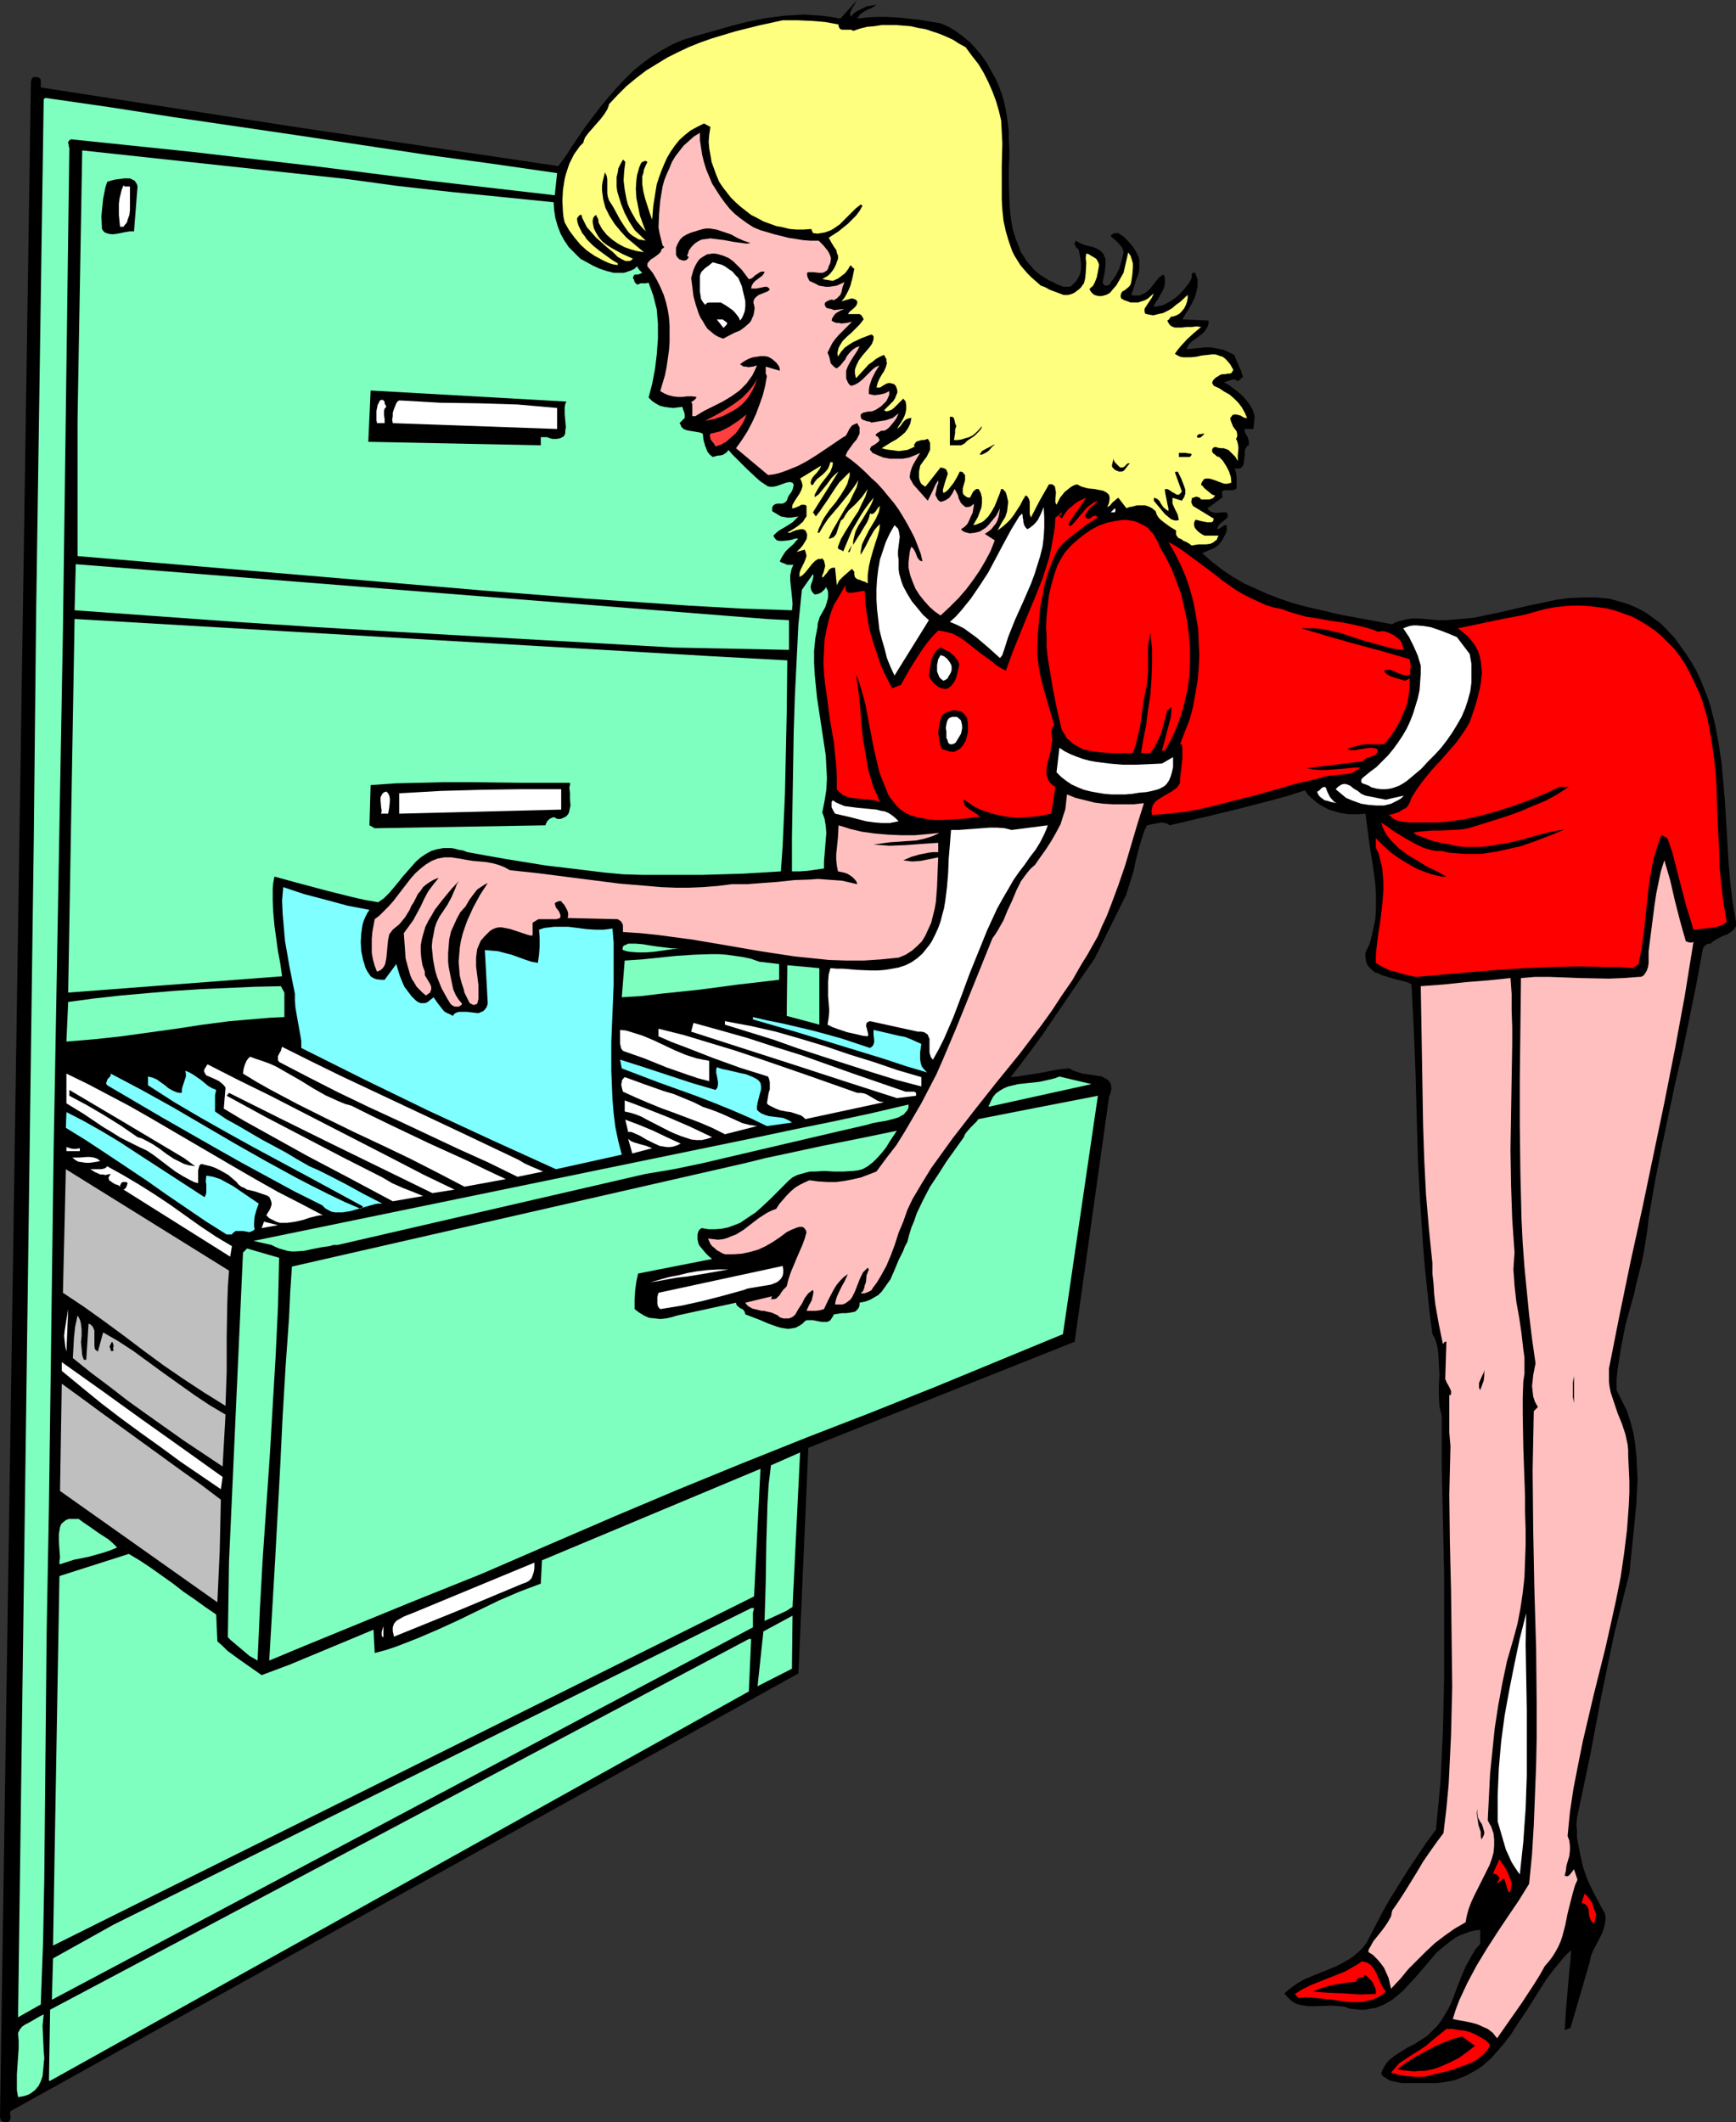 <?xml version="1.0" encoding="UTF-8" standalone="no"?>
<svg
   version="1.0"
   width="127.377mm"
   height="155.668mm"
   id="svg108"
   sodipodi:docname="Filing 1.wmf"
   xmlns:inkscape="http://www.inkscape.org/namespaces/inkscape"
   xmlns:sodipodi="http://sodipodi.sourceforge.net/DTD/sodipodi-0.dtd"
   xmlns="http://www.w3.org/2000/svg"
   xmlns:svg="http://www.w3.org/2000/svg">
  <rect width="100%" height="100%" fill="#333333" stroke="none"/>
  <sodipodi:namedview
     id="namedview108"
     pagecolor="#ffffff"
     bordercolor="#000000"
     borderopacity="0.25"
     inkscape:showpageshadow="2"
     inkscape:pageopacity="0.0"
     inkscape:pagecheckerboard="0"
     inkscape:deskcolor="#d1d1d1"
     inkscape:document-units="mm" />
  <defs
     id="defs1">
    <pattern
       id="WMFhbasepattern"
       patternUnits="userSpaceOnUse"
       width="6"
       height="6"
       x="0"
       y="0" />
  </defs>
  <path
     style="fill:#000000;fill-opacity:1;fill-rule:evenodd;stroke:none"
     d="m 235.945,4.686 0.646,-0.808 0.808,-0.646 0.97,-0.485 0.97,-0.485 0.97,-0.485 0.97,-0.162 0.97,-0.162 0.808,-0.162 -0.646,0.485 -0.808,0.485 -0.808,0.323 -0.646,0.323 -0.808,0.485 -0.646,0.485 -0.485,0.485 -0.485,0.808 2.586,-0.323 2.747,-0.162 h 2.909 l 3.071,0.162 2.909,0.323 3.071,0.323 5.818,0.97 2.262,0.97 2.101,1.293 1.939,1.454 1.939,1.616 1.616,1.778 1.616,1.939 1.454,2.101 1.131,2.101 1.293,2.262 0.97,2.262 0.808,2.262 0.646,2.424 0.485,2.424 0.323,2.424 0.323,2.424 v 2.424 l 0.162,2.585 v 2.585 l -0.162,2.909 v 2.747 l 0.162,5.817 0.162,2.909 0.323,2.747 0.485,2.747 0.808,2.585 0.97,2.424 0.485,1.293 0.808,1.131 0.646,1.131 0.808,0.97 0.97,1.131 0.97,0.97 0.97,0.808 1.293,0.808 1.293,0.808 1.454,0.646 0.485,0.323 0.808,0.323 1.293,0.485 h 0.808 0.646 l 0.646,-0.162 0.485,-0.485 0.97,-0.97 0.646,-1.131 0.485,-1.131 0.162,-1.293 v -1.293 l -0.162,-1.293 -0.485,-2.585 -0.646,-0.485 -0.323,-0.646 -0.162,-0.323 v -0.323 l 0.162,-0.323 0.162,-0.323 1.131,0.646 1.131,0.485 1.293,0.323 1.293,0.323 1.131,0.485 0.97,0.646 0.485,0.485 0.323,0.485 0.162,0.485 0.323,0.646 v 0.97 0.808 l -0.162,1.616 -0.323,1.616 -0.323,1.616 0.323,0.485 0.323,0.323 h 0.323 0.323 l 0.485,-0.162 0.162,-0.162 0.323,-0.323 v -0.323 l 0.808,-0.97 0.646,-0.97 0.485,-0.97 0.485,-0.97 0.646,-2.262 0.485,-2.101 -0.162,-0.808 -0.323,-0.646 -0.97,-1.131 -0.485,-0.485 -1.131,-0.97 -0.485,-0.485 0.162,-0.323 0.323,-0.162 0.485,-0.323 h 0.646 0.485 l 1.454,0.97 1.293,1.293 1.131,1.293 0.97,1.454 0.808,1.616 0.162,0.808 v 0.97 0.808 0.97 l -0.162,0.808 -0.323,0.97 -0.485,1.293 -0.808,2.585 -0.485,1.293 0.808,0.162 h 0.646 0.808 l 0.485,-0.162 0.646,-0.323 0.646,-0.323 1.131,-0.97 1.778,-2.262 0.97,-1.131 0.97,-0.646 0.323,0.485 0.162,0.646 v 1.131 l -0.162,1.131 -0.485,1.131 -1.293,2.262 -0.646,0.97 -0.646,1.131 h 0.808 l 0.808,-0.162 0.808,-0.162 0.808,-0.323 1.454,-0.808 1.454,-0.97 1.293,-1.131 1.293,-1.454 1.131,-1.454 0.808,-1.454 v -0.323 -0.485 -0.323 l 0.323,-0.323 h 0.646 l 0.323,0.97 0.323,0.808 v 0.97 0.97 l -0.323,1.616 -0.485,1.616 -0.808,1.616 -0.808,1.454 -0.97,1.454 -0.808,1.454 7.272,0.323 v 0.646 l -0.162,0.646 -0.162,0.485 -0.323,0.485 -0.646,0.97 -0.97,0.808 -1.131,0.808 -1.131,0.808 -0.97,0.97 -0.646,1.293 3.394,-0.323 1.616,-0.162 h 1.778 l 1.778,0.323 1.616,0.323 1.454,0.646 1.616,0.808 0.646,1.616 0.646,1.454 0.646,1.454 0.485,1.616 -0.323,0.162 -0.323,0.323 -0.808,0.646 -0.485,-0.323 -0.485,-0.162 h -0.485 l -0.485,0.162 -0.97,0.323 -0.97,0.323 1.293,0.646 1.293,0.97 1.293,0.97 1.293,1.131 1.131,1.293 0.97,1.293 0.808,1.454 0.485,1.616 -0.323,3.555 h -2.586 l 0.323,1.131 0.646,1.131 0.323,1.131 v 0.646 0.485 l -0.485,0.162 -0.162,0.323 -0.323,0.485 -0.162,0.485 v 1.131 l -0.162,1.293 -0.162,1.293 -0.162,0.485 -0.323,0.323 -0.323,0.323 -0.485,0.162 h -0.485 -0.808 l 0.323,0.485 0.162,0.646 0.162,1.293 v 2.909 l -0.162,0.323 -0.323,0.162 -0.646,0.162 h -0.808 -0.808 -0.646 l -0.323,0.162 h -0.162 l -0.162,0.323 v 0.323 0.485 l 0.162,0.646 -4.202,3.07 0.485,0.646 0.485,0.323 0.646,0.162 0.808,0.162 1.454,-0.162 h 0.808 0.646 l 0.162,0.485 0.162,0.323 -0.162,0.646 -0.485,0.485 -0.646,0.485 -1.131,0.97 -0.323,0.646 -0.162,0.162 v 0.485 l 0.808,-0.323 0.485,-0.323 0.646,-0.485 h 0.162 0.485 v 0.646 0.808 l -0.162,0.646 -0.323,0.646 -0.808,1.454 -0.97,1.293 -0.485,0.323 -0.646,0.485 -1.131,0.485 -1.131,0.485 -1.131,0.485 2.747,2.424 2.909,2.262 2.909,1.939 3.071,1.778 3.232,1.454 3.232,1.454 3.394,1.293 3.232,1.131 3.555,0.97 3.394,0.808 6.949,1.616 7.111,1.293 6.949,1.293 0.808,-0.485 0.97,-0.323 1.778,-0.485 1.939,-0.323 h 1.778 l 3.879,0.323 1.778,0.162 h 1.778 l 4.04,-0.323 3.717,-0.323 3.879,-0.808 3.879,-0.808 7.596,-1.778 3.879,-0.808 3.717,-0.808 3.717,-0.485 3.717,-0.162 h 3.717 l 1.778,0.162 1.778,0.162 1.778,0.485 1.778,0.485 1.939,0.646 1.616,0.646 1.939,0.97 1.616,0.97 1.778,1.293 1.778,1.293 2.101,2.101 1.939,2.101 1.616,2.262 1.616,2.262 1.454,2.262 1.293,2.262 1.131,2.424 0.97,2.424 0.97,2.424 0.808,2.424 0.646,2.585 0.646,2.585 0.97,5.171 0.808,5.332 0.485,5.333 0.485,5.494 0.646,10.988 0.323,5.656 0.485,5.656 0.646,5.494 0.97,5.656 v 0.646 0.485 l -0.323,0.485 -0.162,0.323 -0.97,0.808 -0.97,0.646 -1.293,0.485 -1.293,0.646 -1.131,0.646 -0.97,0.808 h -0.646 l -0.646,0.323 -0.485,0.485 -0.323,0.646 -1.778,9.695 -1.939,9.534 -1.939,9.372 -2.101,9.049 -3.879,18.421 -1.778,9.211 -1.616,9.372 -0.323,3.07 -0.485,3.07 -0.485,3.07 -0.646,3.07 -1.454,5.817 -0.646,2.909 -0.808,2.909 -1.616,5.817 -1.131,5.817 -0.485,3.07 -0.485,2.909 -0.323,3.07 v 3.07 l 1.454,2.909 1.454,2.909 0.97,3.07 0.808,3.07 0.485,3.07 0.323,3.232 0.162,3.232 0.162,3.232 -0.162,3.232 -0.162,3.393 -0.646,6.625 -0.646,6.464 -0.323,3.07 -0.323,3.232 -2.101,8.403 -2.101,8.403 -1.778,8.564 -1.778,8.564 -1.616,8.564 -1.616,8.564 -1.778,8.403 -1.778,8.403 -0.162,1.778 0.162,1.778 v 1.939 l 0.323,1.616 0.646,3.393 0.808,3.393 1.131,3.232 1.454,3.07 1.616,3.07 1.778,3.232 0.162,0.97 v 0.808 l -0.162,0.97 -0.162,0.808 -0.485,1.616 -0.808,1.616 -1.778,3.393 -0.646,1.616 -0.162,0.808 -0.162,0.808 -5.333,18.26 -1.616,0.646 0.162,-2.585 0.162,-2.747 0.485,-5.656 0.485,-5.656 0.323,-2.747 0.162,-2.747 -1.293,1.131 -1.131,1.293 -2.262,2.747 -2.101,2.747 -1.939,3.07 -1.939,3.07 -1.939,3.07 -2.101,3.07 -1.939,3.07 -2.101,2.747 -2.263,2.585 -1.131,1.293 -1.293,1.131 -1.293,1.131 -1.454,0.97 -1.454,0.808 -1.454,0.808 -1.616,0.646 -1.616,0.646 -1.778,0.323 -1.778,0.323 -1.939,0.162 h -2.101 -3.555 -1.778 -1.616 l -1.616,-0.323 -1.454,-0.323 -0.808,-0.323 -0.646,-0.485 -0.808,-0.485 -0.485,-0.646 0.323,-0.97 0.485,-0.97 0.646,-0.97 0.646,-0.808 1.616,-1.293 1.778,-1.131 1.778,-1.131 0.97,-0.485 0.97,-0.485 1.778,-1.131 1.778,-1.131 1.454,-1.454 1.293,-1.293 1.131,-1.454 0.97,-1.616 0.97,-1.616 0.808,-1.616 1.293,-3.393 1.293,-3.393 1.454,-3.393 0.97,-1.778 0.808,-1.454 0.97,-1.616 1.293,-1.454 v -3.878 l -1.454,0.162 -1.454,0.323 -1.293,0.485 -1.293,0.485 -1.293,0.646 -1.131,0.808 -2.101,1.616 -2.101,1.778 -1.778,2.101 -3.717,4.363 -1.939,2.101 -1.778,1.939 -2.101,1.778 -0.97,0.808 -1.131,0.646 -1.131,0.646 -1.131,0.485 -1.293,0.485 -1.293,0.162 -1.454,0.323 h -1.454 l -1.454,-0.162 -1.616,-0.162 -1.131,-0.485 -1.293,-0.162 -2.424,-0.162 -5.171,0.162 h -1.131 l -1.131,-0.162 -1.131,-0.162 -1.131,-0.323 -0.97,-0.485 -0.808,-0.646 -0.808,-0.808 -0.808,-0.97 1.293,-1.131 1.293,-0.97 1.454,-0.97 1.454,-0.808 3.071,-1.293 3.232,-1.293 3.071,-1.293 1.454,-0.808 1.454,-0.808 1.454,-0.97 1.293,-1.131 1.131,-1.131 1.131,-1.454 4.202,-8.08 2.262,-4.04 2.424,-3.878 2.424,-3.878 2.586,-3.878 2.586,-3.878 2.747,-3.717 0.646,-6.625 0.646,-6.948 0.323,-6.787 0.323,-7.11 0.162,-7.11 0.162,-7.11 v -14.705 -14.705 l -0.323,-14.705 -0.323,-14.543 v -7.272 -7.11 l -0.323,-1.293 -0.323,-1.293 -0.162,-2.909 v -2.909 l 0.162,-2.909 -0.162,-3.07 -0.162,-2.909 -0.162,-1.454 -0.323,-1.293 -0.485,-1.454 -0.646,-1.131 -0.808,-6.14 -0.646,-6.14 -0.646,-6.14 -0.485,-5.979 -0.808,-11.958 -0.646,-11.958 -0.323,-11.958 -0.323,-11.958 -0.485,-12.281 -0.323,-6.14 -0.323,-6.302 -0.808,-0.485 -0.97,-0.323 -2.101,-0.485 -2.262,-0.646 -2.101,-0.646 -0.97,-0.485 -0.97,-0.323 -0.808,-0.646 -0.646,-0.646 -0.646,-0.808 -0.323,-0.97 -0.162,-1.131 v -1.293 l 1.131,-2.262 0.646,-2.424 0.485,-2.262 0.485,-2.424 0.162,-2.424 v -2.262 -2.424 l -0.162,-2.424 -0.646,-5.009 -0.808,-4.848 -0.646,-4.848 -0.646,-4.848 -2.262,0.162 h -2.263 l -2.262,-0.323 -2.262,-0.646 -1.131,-0.323 -1.131,-0.646 -0.97,-0.485 -0.97,-0.646 -0.97,-0.808 -0.97,-0.808 -0.808,-0.808 -0.808,-1.131 -4.525,1.454 -4.687,1.293 -9.373,2.424 -9.373,2.262 -9.535,2.262 -0.646,-0.485 -0.808,-0.162 -0.808,-0.162 -0.808,0.162 -1.778,0.323 -0.646,0.162 -0.808,0.162 -0.646,1.293 -0.485,1.454 -0.808,2.585 -0.646,2.424 -0.646,2.585 -0.485,2.424 -0.808,2.585 -0.808,2.585 -0.485,1.454 -0.646,1.293 -8.08,16.321 -5.818,8.403 -5.818,8.564 -2.747,4.04 -3.071,4.201 -2.909,3.878 -2.909,3.717 1.939,-0.162 1.939,-0.323 2.101,-0.323 2.101,-0.323 4.04,-0.808 2.101,-0.323 2.101,-0.162 0.808,0.485 0.808,0.323 0.97,0.323 1.131,0.323 2.262,0.323 2.101,0.323 0.97,0.162 0.808,0.485 0.646,0.323 0.646,0.646 0.323,0.646 0.162,0.97 v 0.485 l -0.162,0.646 -0.162,0.646 -0.323,0.808 -9.535,67.868 -73.854,29.41 -2.747,62.536 -218.492,121.355 -0.162,0.808 0.162,0.485 v 0.808 l -0.162,0.323 -0.162,0.323 -0.485,0.323 h -0.646 l -0.646,-0.162 -0.323,-0.162 -0.323,-0.162 v -0.323 L 0,587.061 8.565,23.108 V 22.623 L 8.727,22.138 8.888,21.653 9.373,21.33 h 0.646 l 0.646,0.162 0.323,0.162 0.162,0.162 0.162,0.323 v 0.485 1.616 l 69.652,10.827 73.854,10.988 1.939,-2.585 1.778,-2.747 3.717,-5.494 4.04,-5.333 2.263,-2.747 2.262,-2.585 2.262,-2.424 2.424,-2.424 2.586,-2.101 2.586,-1.939 2.909,-1.778 2.909,-1.616 3.071,-1.293 1.616,-0.485 1.616,-0.485 9.696,-2.747 5.01,-1.293 5.01,-0.97 2.424,-0.323 2.586,-0.323 2.586,-0.162 2.586,-0.162 2.586,0.162 2.586,0.162 2.586,0.323 2.586,0.485 L 237.723,0 l -0.323,0.485 -0.323,0.646 -0.323,0.485 -0.485,0.646 -0.162,0.485 -0.323,0.646 V 4.04 Z"
     id="path1" />
  <path
     style="fill:#ffff7f;fill-opacity:1;fill-rule:evenodd;stroke:none"
     d="m 232.552,6.787 v 0.485 l 0.162,0.323 0.162,0.323 0.162,0.162 0.485,0.162 h 0.646 0.485 0.646 0.808 l 0.485,0.323 1.939,-0.646 1.939,-0.485 1.939,-0.162 2.101,-0.323 h 1.939 2.101 l 2.101,0.162 1.939,0.162 2.101,0.485 1.939,0.323 1.939,0.646 1.939,0.646 1.939,0.808 1.778,0.808 1.778,1.131 1.778,0.97 1.778,2.424 1.778,2.262 1.454,2.424 1.293,2.585 1.131,2.585 0.97,2.585 0.808,2.747 0.646,2.747 0.162,3.07 0.162,3.232 -0.162,6.14 v 6.302 3.07 l 0.162,2.909 0.323,3.07 0.646,2.909 0.808,2.747 0.97,2.747 0.646,1.293 0.808,1.293 0.808,1.293 0.97,1.131 0.97,1.131 1.131,1.131 1.293,1.131 1.293,1.131 1.293,0.485 1.131,0.646 1.293,0.485 1.293,0.485 1.293,0.485 h 1.293 l 0.646,-0.162 0.485,-0.162 0.646,-0.323 0.646,-0.485 0.646,-0.485 0.485,-0.485 0.323,-0.485 0.485,-0.646 0.323,-1.293 0.162,-1.454 0.162,-2.909 -0.162,-1.293 0.162,-1.293 0.646,0.162 0.485,0.323 1.131,0.646 0.485,0.323 0.323,0.485 0.323,0.646 0.162,0.646 -0.323,1.778 -0.323,1.616 -0.323,0.808 -0.323,0.808 -0.485,0.808 -0.808,0.646 v 0.323 l 0.162,0.323 0.485,0.646 0.646,0.485 0.485,0.162 0.808,0.162 h 0.808 l 0.485,-0.162 0.646,-0.162 0.646,-0.323 0.485,-0.323 0.808,-0.97 0.97,-1.131 0.646,-1.131 0.646,-1.131 0.646,-1.131 1.293,-5.656 0.646,0.97 0.323,0.97 0.323,1.131 v 1.131 l -0.162,2.101 -0.323,2.101 -0.323,0.808 -0.485,0.485 -0.97,0.808 -0.646,0.323 -0.323,0.485 -0.162,0.646 v 0.323 l 0.162,0.485 0.808,0.485 0.97,0.323 0.808,0.323 h 1.131 0.97 l 0.97,-0.323 0.97,-0.323 0.808,-0.485 1.454,-1.293 v 0.323 l -0.162,0.162 -0.162,0.485 -0.323,0.485 -0.646,0.97 -0.646,0.97 -0.323,0.485 -0.162,0.323 v 0.485 0.323 l 0.162,0.485 0.485,0.162 0.808,0.162 0.97,0.162 1.293,-0.323 1.454,-0.323 1.293,-0.646 1.131,-0.646 1.131,-0.97 1.131,-0.808 2.101,-1.939 v 0.808 l -0.162,0.97 -0.323,0.97 -0.485,0.97 -0.646,0.808 -0.646,0.646 -0.808,0.485 -0.97,0.323 h -0.162 -0.323 l -0.323,0.323 -0.162,0.162 -0.162,0.323 -0.485,0.323 0.323,0.646 0.323,0.485 0.323,0.323 0.646,0.323 0.485,0.162 h 0.646 1.293 l 1.293,-0.162 h 1.454 l 1.293,-0.162 1.293,0.162 -1.939,1.616 -1.939,1.778 -1.778,1.939 -0.808,0.97 -0.808,1.131 0.808,0.485 0.646,0.323 0.808,0.162 h 0.646 1.454 l 1.616,-0.162 1.454,-0.323 1.454,-0.162 1.454,-0.162 h 0.808 l 0.646,0.162 0.808,0.323 0.646,0.162 0.646,0.485 0.485,0.485 0.97,1.131 0.808,1.454 v 0.162 l -0.162,0.323 -0.323,0.485 -0.485,0.162 h -0.485 l -0.808,0.162 h -0.646 l -0.646,0.162 -0.485,0.323 -0.808,0.485 -0.646,0.646 -0.162,0.323 -0.162,0.485 0.162,0.323 0.323,0.485 1.454,0.646 1.454,0.97 1.454,0.808 1.293,1.131 1.131,1.131 0.97,1.293 0.808,1.454 0.646,1.454 h -0.646 l -0.646,-0.323 -0.485,-0.323 -0.646,-0.162 -0.646,-0.162 h -0.646 l -0.485,0.323 -0.162,0.323 -0.323,0.323 0.162,0.808 0.323,0.808 0.323,0.808 0.485,0.646 0.485,0.646 0.162,0.808 v 0.646 l -0.162,0.323 -0.162,0.323 0.323,0.646 0.162,0.646 0.162,0.808 v 0.808 l -0.162,1.616 v 1.616 l -0.646,-1.131 -0.97,-0.97 -0.97,-0.97 -1.293,-0.485 h -0.485 -0.323 l -0.97,-0.162 -0.323,-0.162 h -0.323 l -0.485,0.162 -0.323,0.485 v 0.646 l 0.323,0.485 0.485,0.323 0.485,0.485 0.646,0.162 0.485,0.485 0.485,0.485 0.323,0.485 0.808,1.293 0.646,1.293 0.485,1.454 0.162,1.616 -0.485,0.162 -0.646,0.162 h -0.646 l -0.646,-0.162 -1.293,-0.485 -1.293,-0.485 -1.131,-0.323 h -0.485 -0.485 l -0.485,0.162 -0.323,0.485 -0.323,0.485 -0.162,0.646 0.485,0.323 0.323,0.485 0.97,0.808 0.97,0.808 0.485,0.323 0.646,0.162 -0.323,0.485 -0.323,0.323 -0.485,0.162 -0.485,0.162 h -1.293 -0.97 l -0.323,-0.485 -0.485,-0.162 -0.485,-0.162 -0.485,0.162 -0.485,0.162 -0.323,0.162 v 0.485 l -0.162,0.323 0.162,0.646 0.323,0.646 5.818,3.555 -0.162,0.323 v 0.323 l -0.485,0.323 h -0.646 -0.646 l -1.616,-0.323 -0.646,-0.162 -0.485,-0.162 h -0.485 l -0.323,0.808 v 0.646 l 0.162,0.646 0.485,0.646 0.485,0.485 0.646,0.485 0.485,0.323 0.646,0.323 h 3.879 l -0.323,0.646 -0.162,0.485 -0.485,0.323 -0.323,0.323 -0.97,0.485 -1.131,0.162 h -1.131 -0.97 l -1.131,0.162 -0.808,0.162 -0.646,-0.485 -0.808,-0.485 -0.808,-0.323 -0.646,-0.485 -0.808,-0.323 -0.485,-0.646 -0.162,-0.323 v -0.323 -0.485 -0.323 l -1.616,-0.97 -1.778,-1.293 -0.808,-0.646 -0.646,-0.646 -0.485,-0.808 -0.323,-0.97 -0.97,-0.808 -0.97,-0.485 -0.97,-0.323 h -1.131 -1.131 l -1.131,0.323 -0.97,0.162 -0.808,0.323 -2.262,-2.909 -0.485,0.323 -0.323,0.323 -0.808,0.646 -0.646,0.808 -0.485,0.323 -0.323,0.162 0.485,-1.131 0.162,-0.97 v -0.646 l -0.162,-0.646 -0.485,-0.485 -0.485,-0.323 -0.646,-0.323 -0.808,-0.162 -1.616,-0.323 -1.778,-0.162 -1.778,-0.485 -0.646,-0.323 -0.646,-0.323 -0.97,0.323 -0.808,0.485 -0.808,0.646 -0.808,0.646 -0.646,0.808 -0.646,0.808 -0.97,1.939 -0.162,-0.323 -0.162,-0.323 v -0.808 l 0.162,-1.939 -0.162,-0.97 -0.162,-0.808 -0.323,-0.162 -0.323,-0.323 h -0.485 -0.485 l -2.586,4.525 -2.424,4.686 -0.323,-0.97 v -0.808 -2.585 l -0.162,-0.646 -0.323,-0.646 -0.323,-0.323 -0.323,-0.162 -0.808,1.293 -0.646,1.293 -1.778,2.747 -0.97,1.293 -1.131,1.131 -1.131,0.97 -1.293,0.97 0.646,-1.293 0.646,-1.131 0.808,-1.293 0.485,-1.454 0.162,-1.293 0.162,-1.454 -0.323,-1.454 -0.162,-0.646 -0.323,-0.808 -0.323,-0.162 -0.162,-0.323 -0.323,-0.162 h -0.323 l -0.485,1.454 -0.646,1.616 -0.646,1.616 -0.808,1.454 -0.97,1.454 -1.131,1.131 -0.646,0.485 -0.808,0.323 -0.808,0.323 -0.808,0.162 0.646,-1.131 0.646,-1.131 0.485,-1.293 0.485,-1.293 0.162,-1.293 v -1.454 l -0.323,-1.293 -0.323,-0.646 -0.323,-0.485 h -0.646 l -0.323,0.323 -0.323,0.162 -0.323,0.485 -0.162,0.323 -0.485,0.97 -0.323,0.162 -0.646,-0.162 -0.646,-0.485 -0.323,-0.323 -0.162,-0.485 v -0.646 -0.485 l 0.323,-1.131 0.323,-1.131 v -0.485 -0.485 -0.485 l -0.323,-0.323 -0.323,-0.485 -0.808,-0.162 -0.808,1.616 -0.97,1.616 -1.293,1.616 -0.646,0.646 -0.808,0.485 -0.162,-0.485 v -0.485 l 0.323,-1.131 0.323,-1.131 0.323,-0.97 0.323,-0.97 v -0.485 l -0.162,-0.323 -0.162,-0.485 -0.485,-0.323 -0.485,-0.162 -0.646,-0.162 -4.202,5.332 -0.808,-0.485 -0.485,-0.485 -0.323,-0.808 -0.162,-0.808 v -0.808 -0.808 l 0.162,-0.808 0.162,-0.808 1.131,-1.616 0.646,-0.808 0.485,-0.97 0.485,-0.97 v -0.97 -0.97 l -0.323,-0.646 -0.323,-0.485 -0.97,0.323 h -0.646 l -0.646,0.162 -0.485,0.162 -0.485,0.162 -0.323,0.485 -0.323,0.485 0.323,0.323 -0.97,0.485 -1.131,0.485 -1.131,0.162 -1.293,0.162 -1.131,-0.162 -1.293,-0.162 -1.131,-0.162 -1.131,-0.323 2.586,-1.616 1.454,-0.808 1.293,-0.97 1.131,-0.97 0.808,-1.131 0.323,-0.646 0.323,-0.646 0.162,-0.808 0.162,-0.808 -0.808,0.162 -0.485,0.162 -0.485,0.323 -0.485,0.485 -0.808,1.131 -0.323,0.323 -0.646,0.485 1.131,-1.778 0.485,-0.808 0.485,-0.97 0.323,-0.97 0.162,-0.97 v -0.97 l -0.162,-1.131 -0.646,-0.808 -1.293,1.293 -1.293,1.293 -0.646,0.485 -0.808,0.323 -0.646,0.162 -0.646,-0.323 1.293,-1.293 1.293,-1.293 0.485,-0.808 0.323,-0.808 0.323,-0.808 -0.162,-0.97 -0.323,-0.808 -0.485,-0.485 -0.646,-0.162 -0.646,-0.162 -0.646,0.162 -0.646,0.323 -1.293,0.808 h -0.97 l 0.323,-1.293 0.485,-1.131 0.646,-1.131 0.646,-0.97 0.485,-1.131 0.323,-1.131 -0.162,-0.485 v -0.646 l -0.323,-0.485 -0.323,-0.646 -1.131,0.485 -1.131,0.646 -0.97,0.808 -0.97,0.646 -1.778,1.939 -1.778,1.939 -0.162,-0.485 -0.162,-0.808 v -0.485 -0.646 l 0.485,-1.293 0.646,-1.293 0.97,-1.293 0.97,-1.131 0.97,-1.131 0.808,-1.131 v -0.323 l 0.162,-0.162 0.162,-0.808 v -0.323 -0.323 l -0.323,-0.323 -0.323,-0.162 -1.293,0.485 -1.293,0.485 -2.424,1.131 -1.293,0.808 -1.131,0.808 -0.97,1.131 -0.808,1.293 -0.162,-0.97 0.162,-0.808 0.162,-0.646 0.323,-0.646 0.808,-1.293 1.131,-1.131 1.293,-1.131 1.131,-1.131 1.131,-1.131 1.131,-1.454 -0.323,-0.646 -0.323,-0.485 -0.485,-0.323 h -0.646 -0.646 -0.646 -0.646 -0.646 l 0.323,-0.485 0.323,-0.323 0.97,-0.808 0.485,-0.485 0.323,-0.485 0.162,-0.485 v -0.485 l -0.485,-0.485 -0.485,-0.162 -0.485,-0.162 -0.646,0.162 -0.485,0.162 -0.646,0.162 -0.485,0.162 -0.646,0.162 0.808,-0.97 0.646,-1.131 0.485,-0.97 0.485,-1.131 0.646,-2.424 0.485,-2.424 -0.323,-0.162 -0.323,-0.323 -0.162,-0.323 h -0.323 l -0.162,0.162 -0.323,0.646 -0.485,0.646 -0.485,0.646 -0.646,0.485 -1.293,0.97 -1.454,0.646 -2.909,-0.485 v 0 l 0.808,-0.485 0.808,-0.485 0.646,-0.646 0.646,-0.808 0.485,-0.808 0.323,-0.646 0.646,-1.778 v -0.808 l -0.323,-0.808 -0.162,-0.808 -0.485,-0.646 -0.808,-1.293 -0.808,-1.454 2.747,-1.778 2.586,-2.101 1.131,-1.131 1.131,-1.131 0.97,-1.293 0.808,-1.454 -0.485,-0.323 -1.454,1.131 -1.454,1.454 -1.454,1.454 -1.454,1.454 -1.616,1.131 -0.808,0.485 -0.808,0.323 -0.97,0.323 -0.97,0.162 -0.97,0.162 -1.293,-0.162 -0.485,-1.131 -2.101,0.162 h -1.939 l -1.939,-0.162 -1.939,-0.485 -1.778,-0.323 -1.778,-0.646 -1.778,-0.646 -1.778,-0.97 -1.616,-0.808 -1.454,-1.131 -1.454,-1.131 -1.454,-1.293 -1.293,-1.293 -1.131,-1.454 -1.131,-1.454 -0.97,-1.454 -0.808,-1.939 -0.646,-1.778 -0.646,-1.778 -0.323,-1.939 -0.323,-1.778 -0.162,-1.939 0.162,-1.939 0.323,-2.101 -1.778,-0.97 -1.939,0.97 -1.778,0.97 -1.616,1.293 -1.454,1.293 -1.293,1.616 -1.131,1.616 -0.97,1.616 -0.808,1.778 -0.808,1.939 -0.646,1.778 -0.646,1.939 -0.323,1.939 -0.646,4.04 -0.323,3.878 -0.646,-1.778 -1.293,-4.04 -0.485,-1.939 -0.323,-2.101 v -1.131 -0.97 l 0.323,-0.97 0.162,-0.97 0.485,-1.131 0.485,-0.97 -0.323,-0.162 -0.162,-0.162 -0.485,0.162 -0.485,0.162 -0.323,0.323 -0.485,1.131 -0.323,1.131 -0.323,1.131 -0.162,1.293 -0.162,2.424 0.162,2.585 0.485,2.424 0.485,2.424 0.808,2.262 0.808,2.101 -0.97,-0.97 -0.808,-0.97 -0.808,-0.97 -0.646,-1.131 -0.646,-1.131 -0.646,-1.293 -0.485,-1.131 -0.323,-1.293 -0.485,-2.585 -0.323,-2.585 0.162,-2.585 0.162,-1.293 0.162,-1.293 -0.646,-0.646 -0.646,1.131 -0.646,1.293 -0.162,1.131 -0.323,1.293 v 1.293 1.293 l 0.162,1.293 0.323,1.131 0.808,2.585 0.97,2.424 1.293,2.424 1.454,2.262 v 0 l 3.071,2.909 -0.97,-0.162 -0.97,-0.162 -0.808,-0.485 -0.808,-0.485 -0.646,-0.485 -0.646,-0.646 -1.131,-1.616 -1.131,-1.778 -0.97,-1.778 -0.97,-1.778 -1.131,-1.778 -0.323,-0.97 -0.162,-0.97 v -1.939 -1.939 l -0.162,-0.97 -0.485,-0.97 -0.323,1.293 -0.323,1.293 -0.162,1.131 v 1.293 l 0.162,1.293 0.162,1.131 0.323,1.293 0.323,1.131 1.131,2.262 1.454,2.262 1.616,1.939 1.616,1.778 4.848,4.04 -1.939,-0.323 -1.778,-0.485 -1.778,-0.646 -1.778,-0.97 -1.616,-1.131 -1.454,-1.293 -1.293,-1.616 -0.97,-1.778 v -0.485 l -0.162,-0.646 -0.323,-0.485 -0.162,-0.485 -0.485,0.323 -0.323,0.485 -0.162,0.646 v 0.646 l 0.162,0.808 0.162,0.808 0.323,0.646 0.323,0.646 0.808,1.293 0.97,1.131 1.293,0.97 1.293,0.808 2.909,1.616 2.909,1.293 -0.485,0.485 -0.485,0.162 h -0.485 -0.646 l -0.97,-0.485 -1.131,-0.646 -1.293,-1.293 -1.616,-1.293 -3.071,-2.747 -1.293,-1.454 -1.293,-1.454 -0.808,-1.616 -0.485,-0.97 -0.162,-0.808 h -0.485 l -0.323,0.323 -0.485,0.646 0.162,1.131 0.323,0.97 0.485,0.97 0.485,0.97 0.646,0.808 0.646,0.97 1.616,1.616 1.778,1.454 1.778,1.293 1.778,1.293 1.616,0.97 v 0.485 l -1.131,-0.162 -1.131,-0.323 -1.131,-0.485 -0.97,-0.485 -2.101,-1.131 -2.101,-1.454 -1.778,-1.616 -1.616,-1.939 -1.454,-1.939 -1.293,-2.262 -0.323,-1.454 -0.162,-1.454 -0.162,-3.07 0.162,-3.07 0.485,-3.07 0.323,-1.293 0.485,-1.454 0.485,-1.454 0.646,-1.293 0.646,-1.293 0.808,-1.131 0.808,-1.131 0.97,-0.97 0.162,-0.646 0.323,-0.808 0.97,-1.293 1.131,-1.293 2.262,-2.585 0.97,-1.293 0.808,-1.293 0.323,-0.808 0.162,-0.646 2.424,-2.585 2.424,-2.424 2.747,-2.262 2.747,-2.101 2.909,-1.778 2.909,-1.778 2.909,-1.454 3.071,-1.454 3.232,-1.293 3.232,-1.131 3.232,-0.97 3.232,-0.97 6.464,-1.616 6.626,-1.454 h 4.04 l 3.879,0.162 3.879,0.323 z"
     id="path2" />
  <path
     style="fill:#7fffbf;fill-opacity:1;fill-rule:evenodd;stroke:none"
     d="M 154.496,47.993 153.849,54.133 137.042,52.194 120.235,50.255 87.106,46.053 70.46,44.114 53.815,42.175 36.846,40.398 19.716,38.62 l -0.323,0.162 -0.323,0.323 -0.162,0.323 v 0.323 l 0.162,0.485 v 0.485 l 0.162,0.162 -1.778,133.959 -2.586,144.624 -1.293,98.086 -0.162,9.049 -0.162,8.888 -0.162,8.888 -0.162,8.726 -0.162,17.129 -0.162,16.805 -0.162,16.805 -0.162,16.967 -0.162,8.564 -0.162,8.726 -0.323,8.726 -0.323,8.888 -6.303,3.555 4.363,-326.899 0.646,-62.213 2.101,-142.685 0.485,-0.323 17.938,2.585 17.615,2.747 35.23,5.171 35.392,5.333 17.777,2.424 z"
     id="path3" />
  <path
     style="fill:#ffbfbf;fill-opacity:1;fill-rule:evenodd;stroke:none"
     d="m 210.896,63.828 3.879,1.131 3.879,0.97 2.101,0.323 1.939,0.323 2.101,0.162 h 2.262 l 0.646,0.646 0.646,0.646 0.646,0.808 0.646,0.808 0.485,0.97 0.323,0.97 -0.162,1.131 -0.162,0.485 -0.323,0.646 -0.162,0.646 -0.323,0.485 -0.485,0.323 -0.646,0.323 h -0.646 -0.646 l -1.131,-0.162 h -1.131 -0.485 l -0.323,0.162 v 0.323 0.323 l 0.162,0.646 0.485,0.97 1.778,0.808 0.808,0.485 0.97,0.162 0.97,0.162 h 0.97 l 1.131,-0.162 0.97,-0.162 2.101,-0.97 -0.485,1.293 -0.323,1.454 -0.323,0.808 -0.485,0.485 -0.485,0.485 -0.808,0.485 -0.646,-0.162 -0.646,0.162 -0.646,0.323 -0.485,0.323 -0.162,0.485 0.162,0.485 0.162,0.323 0.485,0.323 0.97,0.162 0.808,0.323 2.909,-0.323 -1.131,0.485 -1.131,0.646 -0.485,0.485 -0.323,0.485 -0.323,0.485 -0.162,0.646 0.485,0.323 0.808,0.323 h 0.646 l 0.808,0.162 1.454,-0.162 1.454,-0.323 -1.778,1.778 -0.97,0.97 -0.97,0.97 -0.97,1.131 -0.808,1.131 -0.646,1.293 -0.646,1.293 0.485,1.131 0.323,1.454 0.162,0.485 0.485,0.485 0.485,0.485 0.646,0.323 0.97,-0.808 0.646,-0.808 0.808,-0.97 0.162,-0.485 0.323,-0.485 0.646,-0.808 0.808,-0.808 0.97,-0.646 0.485,-0.162 0.485,-0.162 -0.646,1.293 -0.97,1.454 -0.808,1.293 -0.808,1.454 -0.485,1.293 v 0.808 0.646 0.646 l 0.323,0.808 0.323,0.646 0.646,0.646 0.646,-0.162 0.485,-0.162 1.131,-0.646 0.97,-0.808 0.97,-0.97 1.778,-1.778 0.808,-0.646 1.131,-0.485 -1.131,1.778 -0.97,1.939 -0.323,0.97 -0.323,0.97 -0.162,1.131 v 1.131 l 0.808,0.162 0.646,0.162 1.454,-0.162 1.454,-0.323 1.293,-0.646 v 0.97 l -0.323,0.808 -0.485,0.97 -0.646,0.646 -0.808,0.808 -0.97,0.646 -0.808,0.485 -0.97,0.323 h -0.808 l -0.646,0.162 -0.808,0.162 -0.646,0.485 v 0.646 l 0.162,0.485 0.323,0.323 0.485,0.162 0.97,0.323 h 0.485 l 0.485,0.323 0.97,-0.162 0.97,-0.162 2.101,-0.323 0.97,-0.323 0.97,-0.323 0.808,-0.646 0.808,-0.646 -0.646,1.454 -0.97,1.293 -1.131,1.293 -0.646,0.485 -0.646,0.323 h -0.808 l -0.485,0.323 -0.646,0.323 -0.485,0.646 0.646,0.323 0.323,0.485 0.162,0.323 v 0.323 l -0.162,0.162 -0.323,0.323 -0.646,0.485 -0.808,0.485 -0.323,0.162 -0.162,0.323 -0.162,0.323 v 0.323 l 0.323,0.323 0.323,0.485 1.454,0.646 1.616,0.646 1.778,0.323 h 1.778 1.778 l 1.778,-0.323 1.616,-0.646 1.454,-0.646 -1.293,2.101 -0.646,1.131 -0.485,1.131 -0.323,1.131 -0.162,1.131 0.162,0.646 0.323,0.485 0.323,0.646 0.323,0.485 3.879,4.363 1.454,-2.909 0.646,-1.454 0.808,-1.293 v 0.808 l -0.323,0.808 -0.162,0.808 -0.162,0.808 -0.162,0.808 0.323,0.646 0.162,0.323 0.162,0.323 0.323,0.323 0.485,0.323 0.646,-0.162 0.808,-0.323 0.485,-0.323 0.485,-0.323 0.808,-1.131 0.646,-1.293 0.323,0.485 0.323,0.646 0.323,0.646 0.162,0.808 0.323,0.646 0.323,0.646 0.646,0.646 0.646,0.485 h 0.646 l 0.646,-0.162 0.485,-0.323 0.485,-0.485 v 0.646 l -0.162,0.97 -0.162,0.97 -0.485,0.97 -0.485,1.131 -0.485,0.97 -0.808,0.808 -0.97,0.646 0.485,0.485 0.646,0.323 0.646,0.162 0.646,0.162 1.454,-0.162 0.646,-0.162 0.646,-0.162 0.808,-0.485 0.97,-0.646 0.808,-0.808 0.646,-0.808 0.808,-0.97 0.646,-0.808 0.485,-0.97 0.485,-0.97 -0.162,1.131 -0.162,0.97 -0.323,1.131 -0.485,0.97 -0.646,0.808 -0.646,0.808 -0.808,0.646 -0.97,0.646 2.747,1.778 -1.131,2.909 -1.454,2.747 -1.616,2.747 -1.778,2.585 -1.939,2.585 -2.101,2.424 -2.424,2.424 -2.586,2.424 -1.616,-1.131 -1.454,-1.293 -1.454,-1.616 -1.293,-1.616 -1.131,-1.778 -0.808,-1.939 -0.646,-1.778 -0.485,-2.101 v -1.454 l 0.162,-1.454 0.162,-1.293 0.162,-0.808 0.323,-0.808 0.485,0.485 0.323,0.485 0.323,0.646 0.485,1.293 0.323,0.485 0.485,0.485 0.646,0.162 -0.485,-2.101 -0.808,-2.101 -0.808,-2.101 -0.97,-1.939 -1.131,-2.101 -1.131,-1.939 -1.293,-2.101 -1.293,-1.778 -1.616,-1.939 -1.454,-1.778 -1.616,-1.778 -1.778,-1.616 -1.616,-1.616 -1.778,-1.616 -1.778,-1.454 -1.778,-1.293 0.485,-1.131 0.808,-1.131 0.808,-1.131 0.97,-1.131 0.485,-0.97 0.323,-0.646 v -0.646 -0.485 -0.646 l -0.323,-0.485 -0.323,-0.646 -0.808,0.323 -0.646,0.323 -0.485,0.646 -0.323,0.485 -0.646,1.293 -0.323,0.485 -0.646,0.323 -5.01,3.393 -2.424,1.616 -2.586,1.616 -2.424,1.293 -2.747,1.131 -1.293,0.485 -1.454,0.485 -1.454,0.323 -1.454,0.162 -8.888,-7.433 1.616,-2.262 1.454,-2.262 1.293,-2.424 1.131,-2.424 0.97,-2.585 0.97,-2.747 0.646,-2.585 0.485,-2.747 -0.162,-0.323 -0.162,-0.323 v -0.646 -0.646 -0.646 l 3.879,1.131 v -0.485 l -0.162,-0.646 -0.323,-0.485 -0.485,-0.646 -1.131,-0.97 -1.131,-0.646 -0.97,-0.162 h -1.131 l -0.97,0.162 -1.131,0.162 -0.97,0.323 -0.97,0.485 -0.808,0.485 -0.808,0.646 0.485,0.323 0.485,0.323 h 0.646 l 0.646,0.162 1.293,-0.162 1.131,-0.323 -0.646,1.454 -0.646,1.293 -0.808,1.131 -0.808,1.131 -0.97,0.97 -0.97,0.97 -2.262,1.616 -2.424,1.454 -2.586,1.293 -2.586,1.293 -2.424,1.454 h -0.808 v -1.131 -0.97 -1.131 l -0.162,-0.485 -0.162,-0.323 v 0 h 0.162 0.162 l 0.162,-0.162 0.646,-0.485 0.323,-0.485 v -0.162 l -1.131,-0.162 h -1.454 l -1.293,0.162 h -1.293 l -1.293,-0.162 -1.293,-0.323 -1.131,-0.485 -1.131,-0.646 1.293,-4.363 0.485,-2.424 0.323,-2.262 0.323,-2.262 0.162,-2.262 v -2.262 -2.262 l -0.162,-2.262 -0.323,-2.101 -0.485,-2.101 -0.646,-2.101 -0.97,-2.262 -0.97,-1.939 -1.131,-1.939 -1.454,-1.778 v -0.485 -0.323 l 0.485,-0.646 0.485,-0.485 0.808,-0.485 1.293,-0.97 0.646,-0.646 0.162,-0.646 0.808,-0.646 -0.485,-0.485 -0.162,-0.646 -0.323,-1.293 -0.323,-1.293 -0.323,-1.778 0.162,-3.717 0.323,-3.717 0.323,-1.939 0.323,-1.939 0.485,-1.778 0.646,-1.616 0.808,-1.778 0.646,-1.616 0.97,-1.616 1.131,-1.454 1.131,-1.454 1.454,-1.293 1.454,-1.293 1.616,-0.97 v 1.939 l 0.323,2.101 0.323,2.101 0.485,1.939 0.646,2.101 0.808,1.939 0.808,1.939 1.131,1.778 1.131,1.778 1.293,1.778 1.293,1.616 1.454,1.454 1.616,1.293 1.778,1.293 1.778,1.131 z"
     id="path4" />
  <path
     style="fill:#7fffbf;fill-opacity:1;fill-rule:evenodd;stroke:none"
     d="m 95.994,49.608 14.221,1.939 14.383,1.616 14.545,1.454 14.383,1.454 0.162,2.262 0.323,2.101 0.646,2.262 0.808,2.101 0.97,1.778 1.293,1.939 1.616,1.616 1.616,1.616 1.778,0.97 1.778,0.97 1.778,0.808 1.939,0.646 1.939,0.485 h 0.808 1.131 0.97 l 0.97,-0.323 0.97,-0.323 0.97,-0.485 0.646,-0.646 0.323,0.485 0.323,0.485 0.808,0.808 -0.323,0.162 -0.808,0.323 h -0.323 -0.485 l -0.323,0.162 -0.162,0.323 -0.162,0.485 0.323,0.485 0.162,0.646 0.485,0.485 0.162,0.162 h 0.323 l 0.646,-0.323 h 0.808 0.646 l 0.808,-0.162 0.646,1.778 0.646,1.778 0.485,1.939 0.485,1.939 0.162,1.939 0.162,2.101 v 4.04 l -0.323,4.363 -0.485,4.04 -0.808,4.201 -0.97,3.717 0.97,0.97 0.97,0.646 1.131,0.646 1.293,0.323 1.131,0.162 1.293,0.162 1.293,-0.162 1.293,-0.162 0.162,0.646 0.162,0.485 0.162,0.323 0.162,0.808 v 0.485 0.323 l -1.454,1.454 0.323,0.485 0.162,0.485 0.646,0.646 0.808,0.323 0.808,0.162 0.97,0.162 0.97,0.162 0.97,0.162 0.808,0.323 0.162,1.616 0.485,1.778 0.323,0.808 0.323,0.808 0.646,0.808 0.808,0.646 1.131,-0.323 1.293,-0.162 0.485,-0.162 0.485,-0.323 0.485,-0.323 0.485,-0.646 1.131,1.293 1.131,1.131 1.293,1.293 1.293,1.293 2.747,2.585 1.293,1.131 1.454,0.97 0.485,0.323 0.646,0.162 h 0.97 l 0.808,-0.162 0.97,-0.323 1.778,-0.646 0.97,-0.162 0.808,0.162 0.323,0.646 -0.162,0.646 -0.162,0.646 -0.323,0.646 -0.808,1.131 -0.485,1.293 -0.323,0.323 -0.162,0.162 -0.646,0.323 h -0.808 -0.646 l -0.646,0.162 -0.485,0.323 -0.162,0.323 -0.162,0.162 v 0.485 0.646 l 0.808,0.485 0.808,0.485 0.808,0.485 0.97,0.162 0.808,0.162 h 0.97 l 2.101,-0.323 -0.808,0.808 -0.808,0.808 -1.778,1.131 -1.939,1.131 -0.808,0.646 -0.808,0.808 0.162,0.323 0.323,0.485 0.485,0.485 0.808,0.162 h 0.808 l 1.616,-0.162 0.808,-0.162 0.646,-0.162 0.323,-0.162 h 0.323 0.646 l -0.646,0.646 -0.646,0.808 -1.454,1.293 -0.808,0.808 -0.646,0.97 -0.485,0.808 -0.485,0.97 0.485,0.323 0.485,0.162 1.131,0.485 h 0.646 0.485 0.485 l 0.162,-0.162 -0.323,0.646 -0.323,0.808 -0.323,1.616 v 1.454 l 0.162,1.616 0.162,1.454 0.162,1.616 0.162,1.778 -0.162,1.778 -14.221,-0.485 -14.383,-0.808 -14.221,-0.97 -14.221,-0.97 -28.766,-2.262 -28.443,-2.424 -83.874,-7.11 v -37.812 l 1.293,-74.655 z"
     id="path5" />
  <path
     style="fill:#000000;fill-opacity:1;fill-rule:evenodd;stroke:none"
     d="m 38.139,51.709 -0.97,12.443 h -1.131 l -1.131,0.162 -2.424,0.485 -1.293,0.162 -1.131,-0.162 -0.485,-0.162 -0.485,-0.162 -0.485,-0.485 -0.323,-0.485 -0.162,-3.555 0.323,-3.232 0.162,-1.616 0.323,-1.616 0.323,-1.616 0.485,-1.454 0.97,-0.323 1.293,-0.323 1.293,-0.162 1.293,-0.162 h 1.293 l 0.485,0.162 0.646,0.323 0.323,0.162 0.323,0.485 0.323,0.485 z"
     id="path6" />
  <path
     style="fill:#ffffff;fill-opacity:1;fill-rule:evenodd;stroke:none"
     d="m 36.038,51.709 v 3.07 3.393 l -0.162,1.454 -0.485,1.293 -0.162,0.646 -0.323,0.485 -0.323,0.323 -0.323,0.485 h -0.97 l -0.323,-3.232 v -1.616 -1.454 l 0.162,-1.454 0.323,-1.293 0.323,-1.293 0.485,-1.131 0.323,0.323 h 0.485 0.485 z"
     id="path7" />
  <path
     style="fill:#000000;fill-opacity:1;fill-rule:evenodd;stroke:none"
     d="m 208.149,67.383 -1.131,0.162 -1.131,-0.162 -2.424,-0.323 -2.586,-0.485 -2.586,-0.323 -1.293,-0.162 -1.131,0.162 -1.293,0.162 -0.97,0.485 -0.97,0.646 -0.808,0.808 -0.808,1.131 -0.162,0.646 -0.323,0.808 0.485,0.323 -0.323,0.485 -0.323,0.323 -0.485,0.162 h -0.485 l -0.485,-0.162 -0.485,-0.162 -0.646,-0.646 -0.323,-0.646 v -0.646 -0.808 -0.485 l 0.485,-1.131 0.646,-1.131 0.808,-0.808 1.131,-0.646 1.131,-0.485 1.131,-0.323 0.97,-0.323 1.131,-0.323 0.97,-0.162 h 0.97 l 0.97,0.162 0.97,0.162 1.939,0.646 1.939,0.646 1.778,0.97 1.778,0.808 z"
     id="path8" />
  <path
     style="fill:#000000;fill-opacity:1;fill-rule:evenodd;stroke:none"
     d="m 207.664,77.402 0.646,-0.162 0.485,-0.323 0.485,-0.485 0.485,-0.323 0.485,-0.323 0.485,-0.323 0.485,-0.162 h 0.808 l -0.162,0.485 -0.485,0.646 -1.293,0.97 -0.646,0.485 -0.485,0.485 -0.485,0.808 -0.162,0.808 h 0.646 0.808 l 1.616,-0.323 0.646,-0.162 h 0.646 l 0.485,0.323 0.162,0.162 0.162,0.323 -0.646,0.485 -0.808,0.323 -0.808,0.323 -0.808,0.323 -0.646,0.485 -0.485,0.485 -0.162,0.323 -0.162,0.485 v 0.485 l 0.162,0.485 0.162,0.97 -0.162,0.97 -0.162,0.97 -0.323,0.646 -0.323,0.808 -0.485,0.646 -1.293,1.131 -1.293,0.97 -1.616,0.646 -3.071,1.616 -1.293,-0.485 -1.131,-0.646 -0.97,-0.808 -0.97,-0.808 -0.646,-0.97 -0.646,-1.131 -0.646,-0.97 -0.485,-1.131 -0.808,-2.424 -0.646,-2.424 -0.323,-2.585 -0.323,-2.424 0.646,-2.262 0.485,-1.131 0.646,-1.131 0.646,-0.808 0.97,-0.646 1.131,-0.646 h 0.485 l 0.808,-0.162 h 0.808 l 0.808,0.162 1.616,0.485 1.454,0.646 1.293,0.97 1.131,1.131 1.131,1.131 0.97,1.293 z"
     id="path9" />
  <path
     style="fill:#ffffff;fill-opacity:1;fill-rule:evenodd;stroke:none"
     d="m 205.24,78.21 0.485,1.131 0.323,1.454 0.323,1.293 0.323,1.454 v 1.454 l -0.162,1.293 -0.485,1.293 -0.323,0.646 -0.485,0.646 -0.323,-0.808 -0.485,-0.646 -0.646,-0.808 -0.646,-0.646 -1.616,-1.131 -1.616,-0.97 h -1.131 -0.646 -1.131 -0.485 l -0.485,0.162 -0.485,0.485 -0.646,-0.808 -0.485,-0.808 -0.162,-1.131 -0.162,-0.97 V 79.664 78.533 77.564 76.594 l 0.162,-0.646 0.323,-0.646 0.485,-0.485 0.485,-0.485 1.131,-0.808 0.97,-0.808 1.131,0.323 1.293,0.323 0.97,0.485 1.131,0.808 0.97,0.646 0.808,0.97 0.808,0.808 z"
     id="path10" />
  <path
     style="fill:#ffffff;fill-opacity:1;fill-rule:evenodd;stroke:none"
     d="m 201.685,89.521 -0.162,0.485 -0.323,0.323 -0.323,0.323 -0.323,0.323 v -0.162 l -1.778,-2.262 h 0.808 0.808 l 0.646,0.485 z"
     id="path11" />
  <path
     style="fill:#ff3f3f;fill-opacity:1;fill-rule:evenodd;stroke:none"
     d="m 195.544,116.669 2.101,-1.131 2.101,-1.131 2.101,-1.293 1.939,-1.293 1.939,-1.454 1.616,-1.616 0.808,-0.97 0.646,-0.808 0.646,-0.97 0.485,-1.131 -0.323,1.293 -0.485,1.131 -0.485,0.97 -0.646,1.131 -0.646,0.97 -0.808,0.97 -0.808,0.808 -0.97,0.808 -0.97,0.646 -1.131,0.646 -2.263,1.131 -2.262,0.808 z"
     id="path12" />
  <path
     style="fill:#000000;fill-opacity:1;fill-rule:evenodd;stroke:none"
     d="m 157.082,111.336 -0.323,0.646 -0.162,0.808 v 0.97 0.97 l 0.162,1.939 0.162,1.778 -0.162,0.97 v 0.646 l -0.323,0.808 -0.485,0.323 -0.646,0.323 -0.97,0.162 h -0.485 -0.646 l -0.646,-0.162 -0.808,-0.323 h -1.778 v 2.262 l -23.918,-0.485 -23.918,-0.485 v 0 l 0.646,-14.22 z"
     id="path13" />
  <path
     style="fill:#ffffff;fill-opacity:1;fill-rule:evenodd;stroke:none"
     d="m 107.145,112.791 -0.485,0.485 -0.162,0.646 v 1.131 l 0.162,1.131 v 1.131 h -2.101 l -0.162,-0.808 v -0.808 -1.778 l 0.323,-1.616 0.323,-0.646 0.323,-0.646 0.485,-0.162 h 0.323 l 0.323,0.323 0.162,0.162 v 0.485 l 0.323,0.646 z"
     id="path14" />
  <path
     style="fill:#ffffff;fill-opacity:1;fill-rule:evenodd;stroke:none"
     d="m 154.496,113.114 v 5.817 l -45.573,-1.616 -0.162,-0.97 0.162,-0.97 v -0.97 l 0.323,-0.97 0.323,-0.808 0.323,-0.808 0.323,-0.485 0.485,-0.323 5.818,0.323 5.495,0.323 10.828,0.162 5.333,0.162 5.333,0.162 5.495,0.485 z"
     id="path15" />
  <path
     style="fill:#ff3f3f;fill-opacity:1;fill-rule:evenodd;stroke:none"
     d="m 198.453,123.779 -0.485,-0.808 -0.646,-0.808 -0.323,-0.485 v -0.323 l -0.162,-0.485 0.162,-0.646 1.454,-0.323 1.293,-0.323 1.293,-0.646 1.293,-0.646 2.424,-1.616 2.262,-1.778 -0.485,1.293 -0.646,1.293 -0.97,1.454 -0.97,1.293 -1.293,1.131 -1.293,1.131 -1.454,0.808 z"
     id="path16" />
  <path
     style="fill:#000000;fill-opacity:1;fill-rule:evenodd;stroke:none"
     d="m 265.196,118.123 -0.323,0.97 v 0.97 l -0.162,0.97 -0.162,0.97 h 0.97 l 1.131,-0.162 0.97,-0.323 1.131,-0.323 0.97,-0.485 0.97,-0.808 0.808,-0.808 0.808,-0.97 -0.162,0.646 -0.485,0.646 -0.646,0.646 -0.808,0.808 -1.939,1.293 -0.808,0.808 -0.97,0.485 h -3.071 v -7.918 h 0.485 l 0.485,0.162 0.162,0.323 0.162,0.485 0.162,0.808 z"
     id="path17" />
  <path
     style="fill:#000000;fill-opacity:1;fill-rule:evenodd;stroke:none"
     d="m 334.041,120.224 -0.485,0.485 -0.485,0.485 -0.485,0.162 h -0.323 l -0.323,-0.162 v -0.323 l 0.162,-0.162 0.323,-0.323 h 0.485 l 0.646,-0.162 h 0.323 z"
     id="path18" />
  <path
     style="fill:#000000;fill-opacity:1;fill-rule:evenodd;stroke:none"
     d="m 271.661,126.041 0.323,-0.485 0.323,-0.485 1.131,-0.646 1.293,-0.646 1.131,-0.646 h -0.162 v 0.323 l -0.485,0.323 -0.97,1.131 -0.646,0.485 -0.646,0.323 -0.646,0.323 z"
     id="path19" />
  <path
     style="fill:#000000;fill-opacity:1;fill-rule:evenodd;stroke:none"
     d="m 330.485,126.041 -0.323,0.485 -0.323,0.162 h -0.485 -0.485 -0.97 -0.97 v -1.131 h 0.97 0.808 l 0.97,0.162 h 0.485 z"
     id="path20" />
  <path
     style="fill:#000000;fill-opacity:1;fill-rule:evenodd;stroke:none"
     d="m 312.385,128.788 0.162,-0.162 0.162,-0.162 h 0.646 l -0.162,0.162 -0.323,0.323 -0.485,0.646 -0.485,0.646 -0.323,0.323 -0.485,0.162 h -0.808 l -0.808,-0.323 -0.323,-0.162 -0.323,-0.323 -0.323,-0.323 -0.162,-0.485 0.485,-2.101 v 0.485 l 0.323,0.646 0.485,0.485 0.485,0.485 0.485,0.485 h 0.646 l 0.485,-0.162 0.323,-0.323 z"
     id="path21" />
  <path
     style="fill:#ffff7f;fill-opacity:1;fill-rule:evenodd;stroke:none"
     d="m 230.936,128.142 v 0.646 l -0.162,0.646 -0.485,1.293 -0.808,1.131 -1.778,2.262 -0.808,1.293 -0.646,1.131 -0.323,0.646 v 0.646 l 1.131,-0.808 0.808,-0.97 1.454,-1.778 1.293,-1.778 0.97,-0.97 0.97,-0.808 -7.111,11.311 0.808,1.131 1.131,-1.454 0.97,-1.454 1.131,-1.616 2.101,-3.232 1.131,-1.616 1.454,-1.454 1.454,-1.454 v 1.131 l -0.323,0.97 -0.323,1.131 -0.485,0.97 -1.293,2.101 -1.454,2.101 -1.616,1.939 -1.454,2.101 -0.646,1.131 -0.485,1.131 -0.485,0.97 -0.323,1.131 h 0.485 l 1.131,-1.939 1.293,-1.939 2.909,-3.393 2.747,-3.393 1.454,-1.939 1.293,-1.939 -0.485,1.939 -0.97,1.939 -0.97,2.101 -1.293,1.939 -2.424,4.201 -1.131,1.939 -0.97,2.101 h 0.485 l 0.323,-0.162 0.485,-0.162 0.323,-0.323 0.485,-0.646 0.323,-0.97 0.323,-0.97 0.323,-0.97 0.323,-0.808 0.646,-0.485 0.646,-1.131 0.808,-1.131 1.939,-1.778 1.778,-1.939 0.808,-1.131 0.808,-1.131 -0.646,2.101 -0.97,1.939 -0.97,2.101 -1.293,1.939 -2.424,3.878 -1.131,1.939 -0.808,2.101 v 0.323 0.162 l 0.485,0.323 0.485,0.162 0.485,0.323 0.808,-1.939 0.808,-1.939 0.808,-1.939 1.131,-1.939 1.131,-1.939 1.131,-1.778 1.293,-1.778 1.293,-1.616 -0.162,0.646 -0.323,0.808 -0.646,1.293 -0.97,1.616 -0.97,1.616 -1.131,1.778 -0.808,1.616 -0.485,1.939 -0.162,0.808 v 0.97 l 1.293,-2.101 0.646,-0.97 0.646,-1.131 1.293,-2.101 0.485,-1.131 0.323,-1.293 0.485,0.162 0.485,-0.162 0.323,-0.323 0.323,-0.323 0.485,-0.808 0.323,-0.323 0.323,-0.323 -0.162,0.97 -0.162,0.808 -0.808,1.778 -1.939,3.232 -0.808,1.616 -0.808,1.616 -0.323,0.808 -0.162,0.97 -0.162,0.808 v 0.97 l 1.293,-2.262 1.131,-2.262 1.293,-2.262 0.808,-0.97 0.808,-0.808 -0.162,1.616 -0.485,1.778 -0.646,1.939 -0.646,2.101 -0.646,2.262 -0.485,2.101 -0.323,2.424 v 2.262 l -0.808,-0.485 -0.646,-0.162 -0.646,-0.323 -0.646,-0.162 -0.323,-0.162 -0.485,-0.485 -0.162,-0.646 v -0.323 -0.485 l -0.646,-0.808 -1.131,0.97 -1.293,1.131 -1.131,1.131 -0.323,0.646 -0.323,0.646 -0.485,-4.848 h -0.646 l -0.485,0.162 -0.485,0.323 -0.323,0.485 -0.323,0.485 -0.485,0.485 -0.323,0.485 -0.485,0.323 v -0.646 l 0.323,-0.646 0.162,-0.646 0.162,-0.646 0.162,-0.646 -0.162,-0.808 -0.162,-0.646 -0.485,-0.646 -0.485,0.162 h -0.646 l -0.808,0.485 -0.808,0.808 -0.646,0.808 -1.293,1.616 -0.808,0.808 -0.808,0.485 v -1.131 l 0.323,-0.97 0.485,-0.97 0.485,-0.97 0.323,-0.808 0.323,-0.97 -0.162,-0.808 -0.162,-0.485 -0.162,-0.485 -2.262,0.646 0.162,-0.162 0.485,-0.485 0.485,-0.485 0.646,-0.808 0.485,-0.808 0.485,-0.808 0.162,-0.97 v -0.323 l -0.162,-0.485 -0.162,-0.323 -0.162,-0.323 -0.323,-0.162 -0.323,-0.162 h -0.646 l -0.808,0.162 -0.646,0.162 -0.808,0.323 -0.646,0.323 h -0.808 l 1.616,-0.97 1.454,-0.97 1.293,-1.131 0.485,-0.808 0.485,-0.646 v -2.909 l -0.485,-0.323 h -0.485 -0.485 l -0.485,0.323 -1.131,0.485 -0.485,0.162 h -0.485 l 0.162,-0.97 0.646,-1.131 0.646,-0.97 0.646,-0.97 0.485,-0.97 0.323,-0.97 v -0.485 l -0.162,-0.646 -0.162,-0.485 -0.323,-0.646 5.818,-3.555 -0.323,0.808 -0.485,0.646 -0.485,0.646 -0.646,0.646 -0.485,0.646 -0.323,0.646 -0.162,0.646 0.162,0.646 h 0.485 l 0.485,-0.808 0.646,-0.808 0.808,-0.646 0.808,-0.646 0.808,-0.808 0.646,-0.808 0.323,-0.808 0.162,-0.485 0.162,-0.485 z"
     id="path22" />
  <path
     style="fill:#000000;fill-opacity:1;fill-rule:evenodd;stroke:none"
     d="m 327.738,138.807 -2.586,-0.808 v 0.808 0.808 l 0.646,1.454 0.808,1.616 0.162,0.808 0.162,0.646 -0.485,0.162 h -0.646 l -0.97,-0.323 -0.808,-0.646 -0.97,-0.808 -1.616,-1.939 -0.808,-0.97 -0.646,-0.808 v -0.808 l 0.646,0.162 0.485,0.323 0.485,0.485 0.323,0.646 0.808,1.131 0.646,0.485 0.646,0.485 v -0.808 l -0.162,-0.646 -0.323,-1.616 -0.323,-1.616 -0.162,-0.808 v -0.646 h 0.646 l 0.646,0.323 0.646,0.485 0.646,0.323 0.485,0.323 0.646,0.162 0.323,-0.162 0.162,-0.162 0.323,-0.323 0.162,-0.323 -1.939,-5.332 0.808,-0.162 0.485,0.97 0.485,0.97 0.808,2.101 0.323,0.97 v 1.131 l -0.162,0.485 -0.162,0.485 -0.323,0.485 z"
     id="path23" />
  <path
     style="fill:#ff0000;fill-opacity:1;fill-rule:evenodd;stroke:none"
     d="m 296.225,145.27 0.646,0.646 0.97,-0.97 0.808,-0.97 0.808,-0.97 0.97,-1.131 0.808,-0.97 0.97,-0.808 1.131,-0.808 1.131,-0.485 -0.97,1.131 -1.131,0.808 -0.808,1.131 -0.485,0.646 -0.162,0.646 0.162,0.323 0.323,0.162 0.323,0.162 h 0.485 l 0.808,-0.646 0.485,-0.162 h 0.485 l 0.162,0.162 0.323,0.323 -2.909,1.778 -2.909,2.262 -2.909,2.262 -1.293,1.293 -1.131,1.293 -1.454,3.07 -1.131,3.07 -0.97,3.232 -0.646,3.393 -0.646,3.393 -0.323,3.555 -0.323,3.393 -0.162,3.555 v 2.585 l 0.323,2.747 0.485,2.747 0.646,2.747 1.616,5.656 1.616,5.494 -0.485,0.646 -0.162,0.646 -0.162,0.646 0.162,0.808 v 0.646 l 0.162,0.808 -0.162,0.646 -0.162,0.808 -0.162,1.454 -0.323,1.454 -0.485,1.616 -0.323,1.616 v 1.616 0.646 l 0.323,0.646 0.162,0.646 0.485,0.646 0.646,0.646 0.808,0.485 -1.131,7.433 -3.232,0.646 -3.071,0.323 -3.232,0.162 -3.232,-0.323 -1.454,-0.323 -1.616,-0.323 -1.454,-0.485 -1.616,-0.485 -1.454,-0.646 -1.293,-0.646 -1.293,-0.97 -1.293,-0.808 -0.162,0.323 0.162,0.485 0.323,0.808 0.646,0.646 0.646,0.485 0.808,0.485 0.97,0.646 0.646,0.485 0.485,0.485 h -1.616 l -1.616,0.323 -7.272,0.485 h -1.939 l -1.616,-0.162 -1.778,-0.323 -1.778,-0.323 -1.616,-0.485 -1.454,-0.646 -1.454,-0.97 -1.131,-1.131 -1.131,-1.454 -0.646,-0.808 -0.485,-0.808 -0.808,-2.101 -0.808,-1.939 -0.808,-2.101 -0.485,-2.101 -0.97,-4.04 -1.616,-8.403 -0.808,-4.363 -1.131,-4.04 -0.646,-2.101 -0.808,-2.101 0.646,4.525 0.485,4.363 0.323,4.525 0.485,4.686 0.808,4.525 0.323,2.262 0.485,2.262 0.646,2.101 0.646,2.101 0.97,2.101 0.808,1.939 -1.454,-0.485 -1.616,-0.162 -1.778,-0.162 -1.616,-0.162 -1.616,-0.162 -1.454,-0.485 -0.808,-0.323 -0.485,-0.485 -0.646,-0.485 -0.485,-0.646 v -3.232 l -0.162,-3.232 -0.323,-3.232 -0.323,-3.232 -1.131,-6.464 -0.808,-6.302 -0.485,-3.232 -0.323,-3.07 -0.162,-3.232 0.162,-3.232 0.162,-3.07 0.646,-3.232 0.808,-3.232 0.485,-1.454 0.646,-1.616 3.232,-5.494 v 0.808 0.323 l 0.162,0.485 0.323,0.323 0.323,0.162 h 0.323 0.808 l 0.97,-0.162 0.97,-0.162 0.808,-0.162 h 0.646 l 0.162,3.555 0.485,3.555 0.646,3.555 0.97,3.393 1.131,3.393 1.131,3.393 1.454,3.07 1.616,3.07 2.424,-0.97 2.262,-4.04 2.424,-3.878 1.293,-1.939 1.293,-1.778 1.454,-1.778 1.616,-1.616 1.293,0.162 1.293,0.323 1.293,0.323 1.293,0.646 1.131,0.646 1.131,0.808 2.262,1.778 2.262,1.778 2.262,1.616 2.262,1.778 1.131,0.646 1.131,0.646 1.939,-5.333 2.101,-5.171 2.101,-5.171 2.101,-5.009 2.101,-5.332 0.808,-2.585 0.808,-2.585 0.646,-2.909 0.485,-2.747 0.485,-2.747 0.162,-2.909 0.97,-0.646 0.808,-0.808 v 0.323 l -0.162,0.323 -0.323,0.162 -0.162,0.323 0.646,0.646 0.485,-0.808 0.646,-0.97 0.808,-0.97 0.808,-0.646 0.97,-0.808 0.97,-0.646 0.97,-0.485 1.131,-0.485 z"
     id="path24" />
  <path
     style="fill:#ffffff;fill-opacity:1;fill-rule:evenodd;stroke:none"
     d="m 277.963,181.628 -0.646,0.808 -1.616,-1.454 -1.616,-1.454 -3.232,-2.747 -1.778,-1.293 -1.778,-1.293 -1.939,-0.97 -1.939,-0.808 1.616,-1.454 1.454,-1.616 2.747,-3.393 2.424,-3.555 2.424,-3.717 4.202,-7.918 2.101,-3.878 2.262,-3.717 0.808,-0.808 0.162,0.646 v 0.485 l 0.162,0.646 v 0.485 l 0.162,0.646 0.162,0.485 0.323,0.485 0.485,0.485 0.808,-0.485 0.808,-0.646 0.646,-0.646 0.646,-0.808 0.808,-1.616 0.808,-1.939 0.162,2.909 v 2.747 l -0.162,2.747 -0.323,2.585 -0.646,2.585 -0.808,2.585 -0.808,2.585 -0.97,2.585 -2.101,4.848 -2.263,5.009 -1.939,4.848 -0.808,2.585 z"
     id="path25" />
  <path
     style="fill:#ffffff;fill-opacity:1;fill-rule:evenodd;stroke:none"
     d="m 309.315,141.715 -0.162,0.323 h -0.323 -0.808 l 1.131,-1.131 0.162,0.323 v 0.162 z"
     id="path26" />
  <path
     style="fill:#ff0000;fill-opacity:1;fill-rule:evenodd;stroke:none"
     d="m 321.597,151.572 1.778,3.07 1.616,3.232 1.293,3.393 1.293,3.555 0.808,3.555 0.808,3.717 0.485,3.717 0.323,3.878 v 3.717 l -0.162,3.878 -0.485,3.717 -0.808,3.555 -0.97,3.555 -1.293,3.555 -1.454,3.232 -1.778,3.232 h -0.808 l 0.808,-3.07 0.808,-3.07 0.808,-3.07 0.162,-1.454 v -1.454 l -1.131,0.97 -0.808,3.07 -0.808,3.07 -0.646,1.454 -0.646,1.454 -0.808,1.454 -0.97,1.293 h -2.586 l 0.646,-3.878 0.808,-4.04 0.485,-4.04 0.646,-4.201 0.323,-4.201 0.162,-4.201 v -4.363 l -0.485,-4.363 -0.323,1.778 -0.323,1.778 v 3.555 3.555 l -0.162,1.939 -0.162,1.778 -0.97,4.848 -0.646,4.848 -0.323,2.262 -0.646,2.424 -0.485,2.262 -0.808,2.262 h -2.747 -2.909 l -2.909,-0.162 -2.747,-0.323 -1.454,-0.323 -1.293,-0.323 -1.131,-0.646 -1.131,-0.646 -0.97,-0.808 -0.97,-0.808 -0.646,-1.131 -0.808,-1.293 -1.293,-5.494 -1.131,-5.656 -0.97,-5.817 -0.485,-2.909 -0.323,-2.909 v -2.909 l -0.162,-2.909 0.162,-2.909 0.323,-2.909 0.323,-2.909 0.646,-2.747 0.808,-2.909 0.97,-2.747 0.97,-1.778 1.131,-1.778 1.454,-1.616 1.778,-1.616 1.778,-1.454 2.101,-1.454 2.101,-1.131 2.262,-0.808 2.262,-0.485 1.131,-0.162 1.131,-0.162 h 0.97 l 1.131,0.162 0.97,0.162 0.97,0.323 0.97,0.485 0.97,0.485 0.97,0.646 0.646,0.808 0.808,0.808 0.646,1.131 0.646,1.131 z"
     id="path27" />
  <path
     style="fill:#ffffff;fill-opacity:1;fill-rule:evenodd;stroke:none"
     d="m 249.197,155.127 v 1.293 1.293 l 0.162,1.293 0.323,1.131 0.323,1.131 0.485,1.293 1.131,2.101 1.293,2.101 1.616,1.939 1.454,1.778 1.616,1.454 -9.535,15.351 -1.131,-2.424 -0.97,-2.424 -0.646,-2.585 -0.808,-2.747 -0.646,-2.585 -0.323,-2.909 -0.323,-2.747 -0.162,-2.747 v -2.747 l 0.162,-2.747 0.323,-2.747 0.485,-2.747 0.808,-2.424 0.808,-2.424 1.131,-2.424 1.293,-2.262 0.485,0.485 0.485,0.485 0.162,0.485 0.162,0.646 0.162,1.131 -0.162,1.293 -0.162,1.293 -0.162,1.293 v 1.293 z"
     id="path28" />
  <path
     style="fill:#ff0000;fill-opacity:1;fill-rule:evenodd;stroke:none"
     d="m 355.534,168.863 1.616,0.646 1.616,0.485 3.394,0.97 3.232,0.485 3.555,0.646 3.394,0.485 3.232,0.646 3.394,0.808 1.616,0.485 1.616,0.646 0.808,-0.162 h 0.808 l 0.646,0.162 0.808,0.323 1.293,0.646 1.293,0.97 0.646,0.646 0.323,0.808 0.485,1.616 -1.778,-0.162 -1.778,-0.323 -3.555,-0.97 -3.555,-0.97 -3.555,-1.131 -3.394,-1.131 -3.555,-0.808 -1.778,-0.323 -1.778,-0.162 h -1.939 -1.778 l 3.879,1.131 3.717,1.131 7.434,2.101 7.272,1.939 3.879,1.131 3.879,1.131 0.162,0.97 0.162,1.131 -0.162,0.97 v 1.131 l -0.485,0.323 h -0.485 l -0.97,-0.162 -0.97,-0.323 -0.808,-0.323 -0.97,-0.485 -0.97,-0.323 h -0.808 l -0.485,0.162 -0.323,0.162 0.485,0.646 0.646,0.485 0.646,0.323 0.808,0.323 1.616,0.485 1.616,0.485 1.293,-0.646 v 2.424 l -0.323,2.585 -0.485,2.424 -0.97,2.262 -0.97,2.262 -1.293,2.262 -1.454,2.101 -1.616,1.939 h -2.424 -2.586 l -1.293,0.162 -1.293,0.323 -1.293,0.323 -1.293,0.485 0.97,0.323 h 1.131 l 1.939,-0.323 0.97,-0.162 1.131,-0.162 h 0.97 l 1.131,0.323 0.162,0.485 v 0.323 l -0.323,0.485 -0.485,0.485 -0.646,0.162 -0.646,0.323 -0.808,0.162 -0.646,0.485 -0.485,0.485 -3.879,0.485 -3.879,0.485 -4.04,0.485 -3.879,0.485 1.778,0.323 1.939,0.162 h 1.939 l 2.101,-0.162 1.939,-0.162 1.939,-0.162 1.616,-0.162 h 1.616 l -0.485,0.485 -0.646,0.323 -0.485,0.323 -0.646,0.323 -1.454,0.323 -3.394,0.323 -1.616,0.162 -1.616,0.323 -1.454,0.485 -5.656,1.293 -11.312,3.232 -5.818,1.454 -5.656,1.454 -5.656,1.293 -2.909,0.485 -3.071,0.323 -2.909,0.323 -2.909,0.162 -0.162,-0.97 0.162,-0.808 0.162,-0.808 0.323,-0.485 0.485,-0.646 0.646,-0.485 1.293,-0.808 2.747,-1.616 0.646,-0.485 0.646,-0.485 0.323,-0.485 0.485,-0.808 v -1.131 l 0.162,-1.293 0.323,-2.909 0.162,-1.454 v -1.293 -1.454 l -0.162,-1.131 h -0.485 l 1.293,-3.393 1.293,-3.232 0.97,-3.555 0.646,-3.555 0.646,-3.717 0.323,-3.555 0.162,-3.717 -0.162,-3.717 -0.162,-3.717 -0.646,-3.717 -0.646,-3.555 -0.97,-3.555 -1.131,-3.393 -1.454,-3.393 -1.616,-3.232 -1.778,-3.07 2.101,1.131 1.939,1.293 3.717,2.747 3.717,2.747 3.717,2.909 3.717,2.585 1.939,1.131 1.939,0.97 2.101,0.97 2.101,0.97 2.101,0.646 z"
     id="path29" />
  <path
     style="fill:#000000;fill-opacity:1;fill-rule:evenodd;stroke:none"
     d="m 235.137,153.027 1.131,-1.939 -0.646,1.939 z"
     id="path30" />
  <path
     style="fill:#7fffbf;fill-opacity:1;fill-rule:evenodd;stroke:none"
     d="m 218.815,171.933 v 8.241 l -31.836,-0.646 -77.086,-4.363 -22.14,-1.293 -22.302,-1.454 -22.463,-1.616 -22.302,-1.616 0.323,-12.766 191.665,15.19 z"
     id="path31" />
  <path
     style="fill:#7fffbf;fill-opacity:1;fill-rule:evenodd;stroke:none"
     d="m 225.926,164.823 0.97,-0.162 0.97,-0.485 0.646,-0.646 0.323,-0.323 0.162,-0.485 0.485,0.808 0.162,0.646 v 0.808 0.646 l -0.323,1.293 -0.485,1.454 -1.454,2.585 -0.485,1.454 -0.162,0.646 v 0.646 l -0.646,3.393 -0.323,3.232 v 3.393 l 0.162,3.232 0.323,3.232 0.323,3.232 1.939,12.766 0.485,3.232 0.162,3.07 0.162,3.232 -0.162,3.232 -0.485,3.07 -0.646,3.232 0.323,0.808 0.323,0.97 0.323,1.939 0.162,1.939 -0.162,1.939 -0.323,4.04 -0.162,1.939 v 1.939 l -2.262,0.323 -2.262,0.323 -2.101,0.162 h -2.262 v -9.534 l 0.162,-9.695 0.162,-9.857 0.162,-9.695 0.323,-9.857 0.485,-9.857 0.485,-9.857 0.97,-9.695 3.071,-4.363 0.162,0.485 -0.162,0.808 -0.162,0.646 -0.323,0.808 -0.162,0.808 0.162,0.808 0.323,0.646 0.323,0.323 z"
     id="path32" />
  <path
     style="fill:#ff0000;fill-opacity:1;fill-rule:evenodd;stroke:none"
     d="m 464.295,179.851 1.454,1.939 1.454,2.101 1.131,2.101 1.131,2.262 0.97,2.101 0.97,2.101 0.808,2.262 0.646,2.262 0.646,2.262 0.485,2.424 0.808,4.686 0.646,4.686 0.485,5.009 0.162,4.848 0.162,5.009 0.485,9.857 0.162,5.009 0.485,5.009 0.646,5.009 0.808,4.848 -0.97,0.646 -1.131,0.485 -1.131,0.323 -1.293,0.162 -4.687,0.485 -0.97,-3.232 -0.97,-3.07 -1.616,-6.14 -1.616,-6.302 -0.808,-3.07 -1.131,-3.232 -0.323,-0.485 -0.485,-0.162 -0.485,-0.323 -0.485,-0.162 -0.808,2.101 -0.646,2.101 -0.646,2.101 -0.485,2.262 -0.808,4.525 -0.485,4.525 -0.97,9.211 -0.646,4.525 -0.808,4.363 -1.616,1.131 -3.555,-0.323 h -3.717 l -7.434,-0.162 -7.596,0.162 -7.596,0.323 -7.596,0.485 -7.757,0.646 -7.434,0.646 -7.434,0.646 -3.071,-0.646 -2.747,-0.808 -1.454,-0.323 -1.293,-0.646 -1.293,-0.646 -1.293,-0.808 v -1.939 l 0.162,-1.939 0.485,-4.04 0.646,-4.04 0.485,-4.201 0.323,-4.04 v -2.101 l -0.162,-1.939 -0.162,-1.939 -0.485,-2.101 -0.485,-1.939 -0.808,-1.778 v -2.585 l 1.939,1.939 2.101,1.939 2.262,1.616 2.586,1.616 2.586,1.454 2.586,0.97 1.454,0.485 1.293,0.323 1.454,0.323 h 1.293 l -2.586,-1.454 -2.747,-1.293 -2.586,-1.616 -2.747,-1.616 -2.424,-1.778 -1.131,-1.131 -0.97,-0.97 -0.97,-1.131 -0.808,-1.293 -0.646,-1.293 -0.485,-1.454 1.939,1.293 1.778,1.293 4.04,2.424 2.101,1.131 2.101,0.97 1.131,0.323 1.293,0.323 1.131,0.162 h 1.293 l 2.101,0.485 2.262,0.162 2.101,0.162 h 2.262 2.262 l 2.101,-0.323 2.262,-0.323 2.101,-0.485 4.363,-0.97 4.202,-1.454 4.202,-1.616 3.879,-1.616 -3.717,0.646 -3.879,0.97 -3.879,1.131 -4.04,0.97 -4.04,0.646 -1.939,0.323 -1.939,0.162 h -2.101 -2.101 l -1.939,-0.162 -2.101,-0.485 -2.747,-0.485 -2.586,-0.646 -2.586,-0.97 -1.293,-0.485 -1.131,-0.646 1.454,-0.323 1.778,-0.162 1.939,-0.162 h 1.939 l 4.202,-0.162 2.101,-0.162 1.939,-0.323 7.272,-2.262 3.555,-1.131 3.555,-1.293 3.394,-1.454 3.555,-1.454 3.232,-1.778 3.232,-2.101 h -2.586 l -4.04,1.939 -4.363,1.778 -4.525,1.616 -4.525,1.454 -4.687,1.293 -4.525,0.97 -2.424,0.323 -2.262,0.323 -2.262,0.162 h -2.262 -2.909 -3.071 l -1.616,-0.162 -1.454,-0.323 -1.293,-0.646 -0.485,-0.485 -0.646,-0.485 0.97,-0.162 0.97,-0.323 0.97,-0.323 0.97,-0.646 0.97,-0.485 0.646,-0.808 0.485,-0.97 0.323,-0.97 0.808,-1.293 0.808,-1.293 1.939,-2.585 2.101,-2.585 2.262,-2.424 2.262,-2.585 2.262,-2.585 1.939,-2.747 0.97,-1.454 0.808,-1.454 0.97,-2.747 0.97,-3.07 0.808,-3.232 0.323,-1.616 0.162,-1.616 0.162,-1.454 -0.162,-1.616 -0.162,-1.616 -0.323,-1.454 -0.485,-1.454 -0.808,-1.454 -0.97,-1.293 -1.131,-1.293 -2.586,-2.101 3.071,-0.646 3.071,-0.646 6.141,-1.293 5.979,-1.131 2.909,-0.808 2.909,-0.808 2.586,-0.485 2.586,-0.323 2.424,-0.162 h 2.424 l 2.586,0.162 2.424,0.323 2.262,0.323 2.424,0.646 2.262,0.808 2.262,0.808 2.101,1.131 2.101,1.293 1.939,1.293 1.939,1.616 1.778,1.778 z"
     id="path33" />
  <path
     style="fill:#7fffbf;fill-opacity:1;fill-rule:evenodd;stroke:none"
     d="m 218.33,183.083 -0.162,14.705 -0.162,7.433 -0.162,7.433 -0.162,7.433 -0.323,7.272 -0.323,7.272 -0.485,6.948 -5.171,0.323 -5.495,0.323 -5.495,0.162 -5.656,0.162 h -5.495 -5.656 -5.495 l -5.333,-0.162 -5.171,-0.485 -5.333,-0.646 -5.333,-0.646 -5.495,-0.646 -10.989,-1.778 -5.495,-0.97 -5.333,-0.97 -1.293,-0.485 -1.131,-0.162 -1.131,-0.323 -0.97,-0.162 h -1.131 -0.97 l -0.808,0.162 -0.97,0.162 -1.616,0.485 -1.454,0.808 -1.454,0.97 -1.293,1.131 -1.293,1.454 -1.131,1.293 -1.293,1.454 -1.131,1.454 -2.586,3.07 -1.454,1.454 -1.616,1.131 -3.717,-0.646 -3.555,-0.808 -7.111,-1.778 -7.272,-1.939 -7.111,-1.939 -0.323,1.616 -0.162,1.616 v 3.393 l 0.162,3.393 0.323,3.555 0.97,7.11 0.646,3.393 0.485,3.555 -59.31,4.525 1.778,-103.58 176.959,10.342 z"
     id="path34" />
  <path
     style="fill:#ffffff;fill-opacity:1;fill-rule:evenodd;stroke:none"
     d="m 407.572,181.305 0.485,2.747 v 2.585 2.585 l -0.323,2.424 -0.646,2.424 -0.808,2.424 -0.97,2.262 -1.293,2.262 -1.293,2.101 -1.454,2.101 -1.616,2.101 -1.778,1.939 -1.939,1.939 -1.778,1.939 -4.04,3.393 -0.97,0.646 -1.131,0.646 -1.293,0.485 -1.131,0.323 -1.293,0.162 h -1.293 l -1.293,-0.162 -1.293,-0.323 -0.323,-0.162 -0.485,-0.323 -1.293,-0.485 -0.485,-0.162 -0.323,-0.323 v -0.323 -0.323 l 0.162,-0.323 0.323,-0.323 1.778,-1.454 1.939,-1.454 1.616,-1.616 1.616,-1.616 1.454,-1.778 1.293,-1.778 1.293,-1.939 1.131,-1.939 0.97,-2.101 0.808,-2.101 0.646,-2.101 0.646,-2.101 0.485,-2.262 0.162,-2.262 0.162,-2.262 v -2.262 l -0.808,-2.747 -1.131,-2.585 -1.293,-2.585 -1.616,-2.424 0.808,-0.323 0.97,-0.323 0.97,-0.162 h 0.97 l 1.939,0.162 1.939,0.323 1.939,0.646 1.778,0.646 3.555,1.454 z"
     id="path35" />
  <path
     style="fill:#000000;fill-opacity:1;fill-rule:evenodd;stroke:none"
     d="m 266.004,184.214 -0.323,1.616 -0.485,1.939 -0.323,0.808 -0.485,0.808 -0.646,0.808 -0.808,0.646 -0.808,0.162 -0.97,-0.162 -0.808,-0.323 -0.646,-0.485 -0.646,-0.485 -0.646,-0.808 -0.485,-0.646 -0.323,-0.808 0.323,-2.101 0.323,-2.262 0.485,-0.97 0.485,-0.97 0.646,-0.808 0.97,-0.646 1.616,0.808 0.808,0.323 0.646,0.646 0.646,0.485 0.646,0.808 0.485,0.646 z"
     id="path36" />
  <path
     style="fill:#ffffff;fill-opacity:1;fill-rule:evenodd;stroke:none"
     d="m 263.742,184.214 0.162,0.646 v 0.808 l -0.162,0.646 -0.323,0.646 -0.323,0.485 -0.323,0.646 -0.485,0.323 -0.646,0.323 -0.646,-0.485 -0.485,-0.485 -0.323,-0.808 -0.323,-0.808 v -0.808 -0.97 l 0.162,-0.808 0.162,-0.808 0.646,-1.131 0.485,0.162 0.485,0.162 0.808,0.646 0.646,0.808 z"
     id="path37" />
  <path
     style="fill:#000000;fill-opacity:1;fill-rule:evenodd;stroke:none"
     d="m 268.267,199.565 0.162,0.97 v 1.131 1.293 l -0.323,1.293 -0.323,1.131 -0.646,1.131 -0.808,0.97 -0.485,0.323 -0.646,0.323 -0.485,0.323 h -0.485 l -1.131,-0.162 -0.808,-0.323 -0.646,-0.162 -0.485,-0.162 -0.323,-0.97 -0.323,-1.131 -0.162,-1.293 -0.162,-1.131 0.162,-1.293 0.162,-1.131 0.323,-1.131 0.323,-1.131 0.808,-0.646 0.97,-0.485 1.131,-0.323 h 0.97 l 1.131,0.162 0.97,0.485 0.323,0.485 0.323,0.323 0.323,0.485 z"
     id="path38" />
  <path
     style="fill:#ffffff;fill-opacity:1;fill-rule:evenodd;stroke:none"
     d="m 266.489,203.443 -0.485,0.808 -0.485,0.808 -0.485,0.808 -0.485,0.323 -0.485,0.162 h -0.323 -0.323 l -0.323,-0.323 -0.162,-0.162 -0.162,-0.646 -0.323,-0.646 v -1.778 l -0.162,-0.97 0.162,-0.97 0.162,-0.808 0.323,-0.646 0.323,-0.323 0.323,-0.162 0.485,-0.162 h 0.485 0.485 0.323 l 0.646,0.485 0.485,0.485 0.162,0.646 0.162,0.808 v 0.808 l -0.162,0.808 z"
     id="path39" />
  <path
     style="fill:#ffffff;fill-opacity:1;fill-rule:evenodd;stroke:none"
     d="m 322.243,211.684 3.071,-1.778 v 2.747 l -0.323,1.454 -0.323,1.131 -0.485,1.131 -0.646,0.97 -0.485,0.485 -0.485,0.323 -0.646,0.323 -0.646,0.323 -1.778,0.485 -1.616,0.323 -1.939,0.162 -1.939,0.323 -1.939,0.162 h -3.879 l -1.939,-0.162 -1.939,-0.323 -1.778,-0.323 -1.939,-0.485 -1.616,-0.646 -1.778,-0.808 -1.454,-0.97 -1.454,-1.131 -1.293,-1.293 0.808,-6.787 1.454,0.97 1.616,0.808 1.616,0.646 1.778,0.646 1.778,0.485 1.778,0.323 3.717,0.485 3.879,0.323 h 3.717 l 3.717,-0.162 z"
     id="path40" />
  <path
     style="fill:#000000;fill-opacity:1;fill-rule:evenodd;stroke:none"
     d="m 158.051,217.017 v 0.646 l -0.162,0.646 0.162,1.616 v 1.616 l 0.162,1.778 -0.162,0.646 -0.162,0.808 -0.162,0.646 -0.323,0.485 -0.485,0.485 -0.646,0.323 -0.808,0.323 h -0.97 l -0.485,-0.323 -0.485,-0.162 -0.485,0.162 -0.646,0.323 -0.323,0.323 -0.323,0.323 -0.323,0.646 -0.162,0.485 -47.351,0.808 -1.454,-0.808 0.323,-11.15 6.787,-0.485 6.949,-0.162 6.949,-0.162 h 7.111 l 13.898,0.162 z"
     id="path41" />
  <path
     style="fill:#ffffff;fill-opacity:1;fill-rule:evenodd;stroke:none"
     d="m 384.3,221.703 5.01,-1.131 -0.808,0.808 -0.808,0.485 -0.97,0.485 -0.97,0.485 -1.939,0.485 h -2.101 l -2.101,-0.162 -2.101,-0.323 -2.262,-0.808 -1.939,-0.808 -2.909,-2.424 0.646,-0.646 0.485,-0.323 0.485,-0.323 0.646,-0.162 h 0.485 l 0.485,0.162 0.808,0.323 0.97,0.808 1.131,0.646 0.97,0.808 1.131,0.485 z"
     id="path42" />
  <path
     style="fill:#ffffff;fill-opacity:1;fill-rule:evenodd;stroke:none"
     d="m 155.627,224.45 -44.927,1.131 v -5.656 l 5.818,-0.323 5.656,-0.323 11.151,-0.323 11.151,-0.162 h 5.495 5.656 z"
     id="path43" />
  <path
     style="fill:#ffffff;fill-opacity:1;fill-rule:evenodd;stroke:none"
     d="m 370.725,222.673 -1.616,-0.323 -0.97,-0.323 -0.808,-0.162 -0.646,-0.485 -0.646,-0.485 -0.485,-0.646 -0.323,-0.808 h 0.162 l 0.323,-0.162 0.485,-0.485 0.323,-0.323 0.323,-0.162 0.323,-0.162 0.485,0.162 0.485,1.293 0.646,1.293 0.808,0.97 0.485,0.485 z"
     id="path44" />
  <path
     style="fill:#ffffff;fill-opacity:1;fill-rule:evenodd;stroke:none"
     d="m 107.63,225.581 h -1.939 l 0.162,-0.808 -0.162,-0.97 -0.162,-1.939 v -0.808 l 0.323,-0.646 0.162,-0.323 0.323,-0.323 0.323,-0.162 0.485,-0.162 0.485,0.485 0.323,0.646 0.162,0.808 v 0.808 l -0.162,1.616 -0.162,0.97 z"
     id="path45" />
  <path
     style="fill:#ffbfbf;fill-opacity:1;fill-rule:evenodd;stroke:none"
     d="m 317.234,222.673 -1.778,5.656 -3.394,11.473 -1.939,5.656 -2.101,5.656 -1.131,2.909 -1.293,2.747 -1.131,2.747 -1.454,2.585 -1.454,2.585 -1.616,2.585 -2.586,4.525 -2.909,4.201 -2.747,4.201 -2.909,4.04 -6.141,8.08 -6.303,7.756 -6.141,7.756 -6.141,7.918 -2.909,4.04 -2.909,4.04 -2.586,4.201 -2.586,4.363 -1.454,3.07 -1.131,3.232 -1.293,3.07 -0.97,3.07 -1.131,3.07 -1.293,3.07 -1.616,2.909 -0.97,1.616 -0.97,1.293 -0.646,0.97 -0.97,0.485 -0.97,0.323 h -0.97 l 0.646,-0.646 0.323,-0.808 0.162,-0.808 0.323,-0.808 0.162,-1.939 0.323,-0.808 0.323,-0.808 -0.323,-0.485 -0.646,0.646 -0.646,0.646 -0.808,1.616 -1.454,3.717 -0.808,1.616 -0.485,0.646 -0.646,0.485 -0.646,0.485 -0.808,0.323 h -0.97 -1.131 l 0.162,-0.97 0.323,-1.131 0.97,-2.101 0.485,-0.97 0.646,-1.131 0.97,-2.101 -1.131,0.808 -0.97,0.97 -0.97,1.131 -0.808,1.293 -1.454,2.747 -1.293,2.747 -1.131,0.323 -1.131,0.162 h -2.586 l 0.646,-1.454 0.808,-1.454 0.323,-1.454 0.162,-0.808 -0.162,-0.646 -0.646,0.485 -0.646,0.485 -0.485,0.646 -0.485,0.646 -0.808,1.616 -0.97,1.454 -0.808,1.454 -0.485,0.485 -0.485,0.323 -0.808,0.323 h -0.646 -0.97 l -0.97,-0.323 -0.485,-0.485 -0.646,-0.323 -1.131,-0.485 -1.454,-0.323 -0.646,-0.162 h -0.646 l -1.293,-0.323 -1.293,-0.323 -1.131,-0.646 -0.485,-0.485 -0.323,-0.485 7.434,-1.778 -0.162,0.323 -0.162,0.485 h 0.323 0.485 l 0.646,-0.162 0.485,-0.485 0.485,-0.485 0.485,-0.808 0.485,-0.646 0.485,-0.485 0.485,-0.485 0.485,-1.939 0.646,-1.939 1.616,-3.878 1.616,-3.717 0.646,-1.778 0.485,-1.778 -0.162,-0.485 -0.323,-0.485 -0.323,-0.323 -0.323,-0.162 h -0.808 l -0.646,0.162 -1.616,0.646 -0.646,0.323 -0.646,0.323 -1.939,1.454 -1.939,1.293 -1.939,1.131 -2.101,0.97 -2.262,0.646 -2.262,0.485 -2.262,0.162 h -2.424 l -0.808,-0.323 -0.808,-0.485 -0.646,-0.323 -0.646,-0.646 -0.646,-0.485 -0.485,-0.646 -0.646,-1.454 1.454,0.162 1.293,0.162 1.454,-0.162 1.131,-0.323 1.131,-0.485 1.293,-0.485 2.101,-1.293 2.101,-1.616 2.101,-1.616 2.262,-1.454 1.293,-0.646 1.293,-0.485 0.808,-1.293 1.131,-1.293 0.97,-1.131 1.131,-1.131 1.131,-0.97 1.293,-0.808 1.293,-0.646 1.454,-0.646 2.424,0.323 2.586,0.162 h 2.424 l 2.424,-0.323 2.424,-0.485 2.101,-0.485 2.101,-0.808 2.101,-0.808 2.747,-3.717 2.747,-3.555 2.424,-3.878 2.262,-3.878 2.262,-3.878 2.101,-4.04 2.101,-4.04 1.778,-4.04 3.555,-8.403 3.394,-8.403 3.394,-8.403 3.394,-8.403 0.808,-1.131 0.808,-1.293 1.454,-2.585 1.131,-2.747 1.293,-2.747 1.131,-2.747 1.293,-2.585 0.808,-1.131 0.97,-1.293 0.97,-1.131 1.131,-0.97 1.454,-2.101 1.616,-2.262 1.454,-2.262 1.293,-2.262 1.293,-2.424 0.808,-2.585 0.485,-1.454 0.162,-1.293 0.162,-1.454 0.162,-1.454 2.424,0.97 2.586,0.646 2.586,0.646 2.586,0.323 2.747,0.162 h 2.747 2.747 z"
     id="path46" />
  <path
     style="fill:#ffffff;fill-opacity:1;fill-rule:evenodd;stroke:none"
     d="m 249.197,227.682 -2.424,0.485 h -2.262 l -2.101,-0.162 -2.262,-0.323 -4.363,-1.131 -2.101,-0.485 -2.101,-0.485 -0.485,-0.808 -0.485,-0.97 v -0.485 -0.485 -0.485 l 0.323,-0.485 0.97,0.646 1.131,0.485 1.131,0.485 1.293,0.162 2.424,0.323 5.171,0.485 1.131,0.323 1.131,0.162 1.131,0.485 0.97,0.646 0.97,0.808 z"
     id="path47" />
  <path
     style="fill:#ffbfbf;fill-opacity:1;fill-rule:evenodd;stroke:none"
     d="m 260.51,230.914 -0.97,0.485 -1.131,0.485 -2.101,0.646 -2.262,0.485 -2.424,0.162 -4.687,0.323 -2.424,0.323 -2.262,0.323 2.262,0.162 2.101,0.162 4.363,-0.162 4.363,-0.323 2.424,-0.162 2.424,-0.162 v 2.585 H 258.732 l -1.293,0.162 -2.424,0.485 -2.262,0.646 -2.262,0.97 1.131,0.162 1.293,0.162 2.424,-0.162 2.424,-0.485 2.424,-0.485 -0.162,3.878 -0.162,4.201 -0.323,4.201 -0.323,1.939 -0.485,1.939 -0.485,1.939 -0.808,1.778 -0.808,1.778 -0.97,1.616 -1.293,1.293 -1.454,1.293 -1.778,1.131 -1.939,0.808 -4.848,0.485 -4.848,0.323 h -4.687 l -4.848,-0.162 -4.687,-0.485 -4.848,-0.485 -9.535,-1.454 -9.373,-1.616 -9.535,-1.616 -4.848,-0.646 -4.848,-0.646 -4.687,-0.485 -4.848,-0.323 v -0.97 -0.97 l -0.323,-0.646 -0.162,-0.323 -0.485,-0.323 -0.485,-0.323 -13.898,-0.323 0.162,-0.646 v -0.646 l -0.162,-0.646 -0.323,-0.646 -0.646,-1.131 -0.485,-0.485 -0.323,-0.485 h -0.646 l -0.323,0.162 -0.485,0.162 -0.323,0.323 0.162,0.646 0.162,0.485 0.646,0.808 0.323,0.485 0.162,0.485 0.162,0.485 -0.162,0.646 -0.97,0.323 h -0.97 -0.97 -0.97 -1.131 -0.97 l -0.808,0.485 -0.808,0.485 v 3.555 h -0.646 l -0.646,-0.162 -1.454,-0.485 -3.394,-1.131 -1.616,-0.323 -0.808,-0.162 h -0.808 l -0.808,0.162 -0.808,0.323 -0.808,0.485 -0.646,0.646 -0.97,0.97 -0.97,1.131 -0.485,1.131 -0.485,1.131 -0.162,1.131 -0.162,1.293 v 1.131 1.293 l 0.323,2.585 0.323,2.585 v 2.747 1.131 l -0.323,1.293 -0.323,0.162 -0.485,0.162 h -0.323 l -0.323,-0.162 -0.646,-0.323 -0.323,-0.646 -0.808,-1.616 -0.323,-0.646 -0.162,-0.808 -0.646,-1.939 -0.485,-1.939 -0.162,-1.939 -0.162,-1.939 0.162,-1.939 0.162,-1.939 0.323,-1.939 0.485,-1.939 0.646,-1.939 0.646,-1.778 0.808,-1.778 0.808,-1.778 1.939,-3.555 2.101,-3.232 -0.97,0.485 -0.97,0.646 -0.97,0.646 -0.646,0.808 -1.454,1.939 -1.131,1.939 -1.454,1.616 -0.97,1.778 -0.808,1.778 -0.808,1.778 -0.485,2.101 -0.162,1.939 -0.162,2.101 v 2.262 l 0.162,1.454 0.323,1.616 0.646,3.232 0.323,1.454 0.646,1.454 0.808,1.293 0.97,1.131 -0.162,0.323 -0.485,0.323 -0.323,0.162 h -0.485 -0.485 l -0.485,-0.162 -0.485,-0.323 -0.323,-0.323 -0.808,-1.293 -1.616,-2.909 -0.646,-1.616 -0.646,-1.616 -0.485,-1.616 -0.323,-1.616 -0.323,-1.778 -0.162,-1.778 -0.162,-1.616 0.162,-1.778 0.323,-1.616 0.323,-1.778 0.485,-1.454 0.808,-1.616 0.97,-1.454 0.646,-0.97 0.646,-0.97 1.131,-2.101 0.97,-2.262 0.485,-1.293 0.646,-0.97 -2.262,2.424 -2.262,2.747 -2.262,2.909 -0.808,1.454 -0.97,1.616 -0.808,1.616 -0.485,1.616 -0.485,1.778 -0.323,1.778 v 1.778 l 0.162,1.778 0.323,1.939 0.646,1.778 v 0.485 0.485 l 0.485,0.808 0.485,0.808 0.485,0.808 0.323,0.808 v 0.323 0.485 l -0.162,0.323 -0.162,0.485 -0.485,0.323 -0.646,0.485 -0.97,-0.808 -0.808,-0.808 -0.808,-0.808 -0.646,-1.131 -0.646,-0.97 -0.485,-1.131 -0.646,-2.262 -0.646,-2.424 -0.162,-2.424 -0.162,-2.262 -0.162,-2.262 1.293,-1.778 1.293,-1.778 2.101,-3.878 0.97,-2.101 1.131,-2.101 1.454,-1.939 1.454,-1.778 -1.293,0.485 -1.131,0.646 -0.97,0.646 -0.97,0.808 -0.646,0.97 -0.808,0.97 -1.131,2.262 -0.646,0.97 -0.485,1.131 -1.293,2.101 -0.808,0.97 -0.808,0.97 -0.808,0.646 -0.97,0.808 -0.485,0.646 -0.485,0.646 -0.162,0.808 -0.162,0.808 -0.162,1.616 -0.162,1.778 -0.162,1.616 -0.162,0.808 -0.162,0.808 -0.323,0.646 -0.485,0.646 -0.646,0.485 -0.808,0.323 -0.323,-0.808 -0.323,-0.808 -0.485,-1.778 -0.323,-1.778 v -1.939 -1.939 l 0.162,-1.939 0.323,-1.778 0.323,-1.778 1.293,-0.97 1.293,-1.293 1.293,-1.293 1.293,-1.454 4.848,-6.302 1.293,-1.454 1.454,-1.293 1.454,-1.131 1.616,-0.97 1.616,-0.646 0.97,-0.162 0.808,-0.162 h 0.97 1.131 l 0.97,0.162 1.131,0.162 1.778,0.323 1.939,0.323 3.717,0.323 1.778,0.323 1.778,0.485 1.616,0.646 1.454,0.808 7.596,0.808 7.596,0.97 15.191,1.939 7.757,0.646 3.717,0.323 4.04,0.162 h 3.879 l 3.879,-0.162 4.04,-0.323 3.879,-0.485 h 2.101 2.101 l 4.202,-0.323 4.363,-0.323 4.525,-0.485 4.363,-0.162 2.262,-0.162 2.101,0.162 2.262,0.162 2.263,0.162 2.101,0.485 2.101,0.485 -0.162,-0.646 -0.485,-0.646 -0.646,-0.646 -0.646,-0.485 -0.808,-0.485 -0.97,-0.323 -0.808,-0.162 -0.808,-0.162 -0.323,-1.616 -0.162,-1.616 v -1.616 l 0.162,-1.454 0.323,-3.232 0.162,-3.232 1.616,0.485 1.454,0.485 3.394,0.808 3.555,0.485 3.717,0.323 3.717,0.162 h 3.717 l 3.555,-0.323 z"
     id="path48" />
  <path
     style="fill:#ffffff;fill-opacity:1;fill-rule:evenodd;stroke:none"
     d="m 279.741,246.265 -1.616,2.747 -1.616,2.909 -2.747,5.979 -2.424,5.979 -2.424,5.979 -2.262,6.14 -2.262,5.979 -2.586,5.979 -1.454,2.909 -1.616,2.909 -0.323,-0.323 -0.323,-0.485 -0.162,-0.646 -0.162,-0.485 v -2.747 -1.131 l -0.323,-0.646 -0.162,-0.485 -0.485,-0.323 -0.485,-0.323 -0.808,-0.162 h -0.97 l -13.252,-2.909 -0.485,0.162 -0.485,0.323 v 0.162 l -0.162,0.646 0.162,0.485 0.162,0.646 0.162,0.646 0.162,0.646 -0.162,0.485 -1.454,-0.162 -1.293,-0.323 -2.909,-0.646 -2.909,-0.97 -1.293,-0.485 -1.293,-0.646 0.323,-1.939 0.162,-1.939 -0.162,-2.101 -0.162,-1.939 v -1.939 -2.101 l 0.162,-1.939 0.485,-1.778 1.778,0.162 h 1.778 l 3.717,0.323 3.879,0.162 h 2.101 l 1.939,-0.162 1.939,-0.323 1.778,-0.323 1.939,-0.646 1.616,-0.808 1.616,-1.131 1.454,-1.293 1.293,-1.616 0.646,-0.808 0.646,-0.97 0.97,-1.939 0.808,-1.778 0.646,-1.778 0.485,-1.939 0.485,-1.778 0.323,-1.939 0.485,-3.878 0.323,-3.878 0.162,-4.04 0.323,-3.878 0.323,-4.04 h 2.101 l 2.101,-0.162 2.262,-0.162 2.101,-0.162 2.101,-0.162 h 2.101 l 2.101,0.162 1.939,0.485 10.02,-1.293 -0.485,1.293 -0.485,1.131 -1.131,2.262 -1.293,2.101 -1.616,2.101 -1.454,2.101 -1.616,2.101 -1.454,2.101 z"
     id="path49" />
  <path
     style="fill:#ffbfbf;fill-opacity:1;fill-rule:evenodd;stroke:none"
     d="m 467.528,260.97 0.485,0.162 0.485,0.162 h 0.646 l 0.485,-0.162 -2.424,15.028 -2.747,14.866 -2.909,14.705 -3.071,14.705 -3.071,14.705 -3.232,14.705 -3.071,14.866 -2.909,14.705 v 1.778 1.778 l 0.162,1.454 0.323,1.616 0.97,2.909 0.97,2.909 1.131,2.747 0.97,2.909 0.323,1.454 0.323,1.454 0.162,1.616 v 1.616 l 0.162,3.393 0.162,3.555 v 3.232 l -0.162,3.555 -0.485,6.625 -0.808,6.625 -0.97,6.625 -1.293,6.464 -1.454,6.625 -1.454,6.464 -3.232,12.927 -3.071,13.089 -1.293,6.464 -1.293,6.625 -0.97,6.464 -0.646,6.625 0.485,1.293 0.162,1.454 v 1.293 l -0.162,1.454 -0.808,2.747 -0.162,1.454 -0.323,1.293 0.485,0.162 h 0.323 l 0.323,-0.162 0.323,-0.323 0.646,-0.808 0.485,-0.646 0.97,2.909 -0.646,1.454 -0.485,1.616 -0.808,3.07 -0.808,3.232 -0.646,3.232 -0.808,3.07 -0.485,1.454 -0.646,1.454 -0.808,1.454 -0.808,1.293 -0.97,1.293 -1.131,1.293 -1.454,2.585 -1.616,2.585 -3.394,5.171 -3.394,4.848 -3.394,4.848 -0.646,-0.808 -0.485,-0.646 -1.454,-1.131 -1.454,-0.646 -1.454,-0.646 -1.778,-0.485 -1.616,-0.323 -1.778,-0.323 -1.616,-0.323 0.808,-2.585 0.97,-2.585 1.131,-2.424 1.131,-2.424 2.586,-4.848 2.747,-4.525 2.909,-4.525 2.909,-4.363 3.071,-4.525 2.909,-4.686 0.808,-8.241 0.485,-8.08 0.323,-8.241 0.323,-8.241 0.162,-8.08 v -8.08 l -0.162,-16.321 -0.485,-16.482 -0.323,-16.321 -0.162,-16.482 0.162,-8.241 0.162,-8.241 1.131,-1.131 -0.808,-1.454 -0.485,-1.454 -0.162,-1.454 -0.162,-1.454 0.162,-1.454 0.162,-1.616 0.646,-3.232 -0.97,-6.787 -0.808,-6.625 -0.646,-6.625 -0.646,-6.625 -0.485,-6.625 -0.323,-6.464 -0.323,-13.089 -0.162,-13.25 V 298.459 l 0.162,-13.412 0.162,-13.897 3.879,-0.323 h 4.04 l 8.242,0.323 8.242,0.162 4.04,-0.162 4.202,-0.323 h 0.485 l 0.485,-0.162 0.485,-0.323 0.323,-0.485 0.485,-0.808 0.323,-0.97 0.162,-1.131 v -1.131 -1.131 -0.97 l 0.808,-6.302 0.808,-6.302 0.485,-3.232 0.646,-3.232 0.646,-3.07 0.97,-3.07 0.808,2.747 0.808,2.747 1.293,5.656 1.454,5.656 0.808,2.909 z"
     id="path50" />
  <path
     style="fill:#7fffff;fill-opacity:1;fill-rule:evenodd;stroke:none"
     d="m 102.459,252.244 -0.646,0.97 -0.485,0.97 -0.485,1.131 -0.323,1.131 -0.162,1.131 -0.162,1.131 -0.162,2.424 0.162,2.585 0.485,2.424 0.323,0.97 0.323,1.131 0.485,0.97 0.646,0.97 0.323,0.485 0.485,0.323 0.646,0.323 0.485,0.162 1.293,0.162 h 0.97 l 3.232,-4.363 0.97,3.232 0.646,1.616 0.646,1.454 0.97,1.293 0.97,1.293 1.131,1.131 0.646,0.485 0.808,0.323 h 0.646 0.485 l 0.485,-0.162 0.323,-0.162 1.616,-1.293 1.131,1.616 1.131,1.454 0.646,0.808 0.808,0.485 0.808,0.323 0.808,0.485 0.485,-0.646 0.646,-0.323 0.646,-0.162 h 0.646 1.454 l 1.454,0.162 1.293,0.162 h 0.646 l 0.646,-0.323 0.485,-0.162 0.485,-0.485 0.485,-0.646 0.323,-0.97 -0.808,-14.866 1.939,0.162 1.778,0.162 1.778,0.485 1.939,0.485 3.555,1.293 1.939,0.646 1.778,0.323 0.323,-2.262 0.162,-2.262 v -2.424 l -0.162,-2.262 1.454,-0.485 1.454,-0.162 1.293,-0.162 h 1.293 2.586 l 2.586,0.323 2.424,0.323 2.424,0.162 h 2.424 l 1.293,-0.162 1.131,-0.162 0.323,3.878 v 3.878 7.918 l -0.323,7.918 -0.323,7.918 v 7.918 l 0.162,3.878 0.162,4.04 0.323,3.878 0.485,3.878 0.808,3.878 0.97,3.717 -18.262,4.04 -8.888,-4.04 -8.888,-4.04 -17.777,-8.241 -17.615,-8.564 -17.454,-8.726 v -1.939 l -0.323,-1.939 -0.646,-3.555 -0.646,-3.717 -0.162,-1.939 v -1.939 l -1.454,-7.272 -1.293,-7.433 -0.323,-3.717 -0.323,-3.717 -0.162,-3.717 0.323,-3.717 2.909,0.97 2.909,0.97 6.141,1.616 5.979,1.616 z"
     id="path51" />
  <path
     style="fill:#7fffbf;fill-opacity:1;fill-rule:evenodd;stroke:none"
     d="m 190.211,262.747 -2.101,0.162 -2.262,0.323 -4.525,0.646 -2.262,0.162 h -2.262 l -2.101,-0.162 -0.97,-0.162 -0.97,-0.323 -0.162,-0.323 0.162,-0.485 v -0.162 l 0.323,-0.323 0.485,-0.162 0.646,-0.323 h 2.101 l 1.939,0.162 1.939,0.323 2.101,0.323 4.04,0.485 h 1.939 z"
     id="path52" />
  <path
     style="fill:#7fffbf;fill-opacity:1;fill-rule:evenodd;stroke:none"
     d="m 216.068,267.272 v 4.363 l -11.151,1.293 -10.989,1.454 -10.828,1.131 -5.333,0.646 -5.333,0.323 0.808,-10.18 4.848,-0.323 4.687,-0.485 4.687,-0.485 4.848,-0.323 4.687,-0.162 h 2.262 l 2.262,0.162 2.262,0.323 2.262,0.323 2.262,0.485 2.262,0.808 z"
     id="path53" />
  <path
     style="fill:#7fffbf;fill-opacity:1;fill-rule:evenodd;stroke:none"
     d="m 227.219,284.077 -9.05,-2.424 0.162,-14.058 8.888,0.808 z"
     id="path54" />
  <path
     style="fill:#ffbfbf;fill-opacity:1;fill-rule:evenodd;stroke:none"
     d="m 418.884,271.15 0.323,4.363 v 4.686 l 0.162,4.525 v 4.686 l -0.162,9.695 -0.162,9.857 -0.162,9.857 0.162,9.695 0.162,4.848 0.162,4.686 0.323,4.686 0.323,4.525 -0.162,2.262 -0.162,2.424 0.162,2.101 0.162,2.424 0.485,4.363 0.808,4.525 0.646,4.363 0.485,4.363 0.323,2.262 v 2.262 2.262 l -0.323,2.101 -0.162,4.525 v 4.525 l 0.162,9.211 0.323,9.049 0.162,4.525 v 4.525 l 0.162,4.686 v 4.363 l -0.162,4.525 -0.162,4.363 -0.485,4.363 -0.646,4.363 -0.808,4.201 -1.131,4.201 -1.778,6.14 -1.293,6.14 -1.131,6.14 -0.97,6.302 -0.646,6.302 -0.646,6.302 -0.323,6.464 -0.323,6.464 0.485,0.97 0.485,0.808 0.646,1.939 0.162,1.616 v 1.778 l -0.162,1.778 -0.485,1.778 -0.646,1.778 -0.808,1.616 -1.778,3.555 -1.778,3.555 -0.808,1.778 -0.646,1.778 -0.485,1.778 -0.323,1.778 -3.071,1.778 -2.747,1.939 -2.747,2.101 -2.424,2.262 -2.424,2.424 -2.424,2.424 -2.262,2.747 -2.586,2.747 -0.323,-1.454 -0.323,-1.454 -0.646,-1.454 -0.646,-1.454 -0.97,-1.293 -0.97,-1.131 -1.131,-1.131 -1.293,-0.808 0.162,-0.808 0.485,-0.808 0.808,-1.454 2.101,-2.585 0.97,-1.293 0.97,-1.454 0.808,-1.454 0.162,-0.808 0.162,-0.808 1.778,-2.585 1.778,-2.747 3.394,-5.494 1.616,-2.747 1.778,-2.585 1.939,-2.747 1.939,-2.585 0.808,-6.787 0.646,-6.948 0.323,-6.787 0.323,-6.625 0.162,-6.787 0.162,-6.625 -0.162,-13.412 -0.162,-13.25 -0.162,-6.625 -0.162,-6.787 -0.162,-13.25 0.162,-6.787 0.162,-6.625 -0.323,-3.717 v -10.988 0.323 0.162 l 0.323,0.162 0.162,-0.485 V 385.718 l -0.162,-0.485 -0.323,-0.646 -0.323,-0.646 -0.323,-0.485 -0.485,-1.131 0.323,-10.342 h -0.323 l -0.323,0.162 -0.162,0.323 -0.162,0.162 -1.131,-5.494 -0.97,-5.494 -0.323,-2.909 -0.162,-2.747 -0.323,-2.909 v -2.909 l -0.485,-4.686 -0.485,-4.848 -0.808,-9.534 -0.485,-9.534 -0.323,-9.695 -0.323,-19.391 -0.162,-9.534 -0.162,-9.534 6.464,-0.485 6.141,-0.646 6.141,-0.485 z"
     id="path55" />
  <path
     style="fill:#7fffbf;fill-opacity:1;fill-rule:evenodd;stroke:none"
     d="m 78.864,275.19 v 6.787 l -3.717,0.162 -3.879,0.323 -7.596,0.646 -7.434,0.97 -7.434,1.131 -15.191,2.101 -7.434,0.808 -7.757,0.646 0.485,-10.988 7.272,-0.97 7.272,-0.808 7.272,-0.646 7.596,-0.646 7.434,-0.485 7.434,-0.323 7.434,-0.323 7.272,-0.162 z"
     id="path56" />
  <path
     style="fill:#7fffff;fill-opacity:1;fill-rule:evenodd;stroke:none"
     d="m 241.279,290.541 0.646,-0.485 0.323,-0.485 0.162,-0.646 v -0.646 l -0.162,-1.454 v -0.646 -0.646 l 3.555,0.808 3.394,0.808 1.778,0.323 1.616,0.646 1.454,0.646 1.454,0.646 -0.323,2.262 v 1.131 0.97 l 0.162,0.97 0.323,0.97 0.646,0.808 0.808,0.808 -5.979,-1.778 -5.818,-1.939 -12.12,-3.717 -12.12,-3.717 -12.282,-3.555 v -0.646 l 4.202,0.97 4.04,0.808 8.242,1.939 4.202,1.131 4.04,1.131 3.879,1.293 z"
     id="path57" />
  <path
     style="fill:#ffffff;fill-opacity:1;fill-rule:evenodd;stroke:none"
     d="m 255.5,298.62 v 2.585 l -6.787,-1.778 -6.787,-2.101 -13.575,-4.363 -6.949,-2.262 -6.787,-2.424 -6.787,-2.101 -6.787,-2.101 v -0.97 l 3.394,0.646 3.555,0.646 7.111,1.616 6.787,1.939 6.949,2.101 6.626,2.262 6.787,2.101 6.626,2.262 z"
     id="path58" />
  <path
     style="fill:#ffffff;fill-opacity:1;fill-rule:evenodd;stroke:none"
     d="m 251.136,302.66 h 0.97 0.646 0.808 l 0.485,0.323 v 0.808 l -5.333,0.646 -14.06,-4.525 -14.383,-4.686 -28.604,-9.211 0.646,-2.424 7.596,2.101 7.434,2.101 7.434,2.424 7.272,2.262 14.545,5.171 z"
     id="path59" />
  <path
     style="fill:#ffffff;fill-opacity:1;fill-rule:evenodd;stroke:none"
     d="m 237.723,302.983 h 0.97 l 0.97,0.162 0.808,0.323 0.808,0.485 1.939,1.131 0.808,0.323 1.131,0.162 -21.817,4.686 -0.485,-0.485 -0.646,-0.485 -1.454,-0.485 -1.454,-0.485 -1.293,-0.162 -1.616,-0.323 -1.293,-0.485 -1.293,-0.646 -0.646,-0.323 -0.485,-0.485 0.323,-1.939 0.162,-0.97 0.323,-0.97 v -0.97 -0.97 l -0.162,-0.808 -0.323,-0.808 -7.757,-2.424 -7.596,-2.747 -7.434,-2.909 -3.879,-1.454 -3.717,-1.616 v -2.101 l 7.111,1.778 6.949,2.101 6.949,2.101 6.787,2.262 13.575,4.686 z"
     id="path60" />
  <path
     style="fill:#ffffff;fill-opacity:1;fill-rule:evenodd;stroke:none"
     d="m 196.675,294.096 v 5.656 l -3.071,-0.808 -2.909,-0.97 -5.979,-2.101 -5.979,-2.424 -5.979,-2.101 -0.485,-0.646 -0.162,-0.646 -0.162,-0.808 v -1.454 -0.808 -1.454 l 1.616,0.162 1.616,0.485 3.071,0.97 3.071,1.293 5.818,2.747 3.071,1.293 3.071,0.97 1.616,0.323 z"
     id="path61" />
  <path
     style="fill:#ffffff;fill-opacity:1;fill-rule:evenodd;stroke:none"
     d="m 143.83,321.566 1.616,0.97 1.778,0.808 3.394,1.454 -7.111,1.454 -8.242,-4.04 -8.242,-3.717 -16.484,-7.756 -8.404,-3.878 -8.404,-4.04 -8.242,-4.201 -8.08,-4.201 -0.323,-0.485 v -0.646 -0.485 l 0.485,-0.97 0.323,-0.485 0.162,-0.646 0.162,-0.485 8.08,4.04 8.242,4.04 16.484,7.756 16.484,7.756 z"
     id="path62" />
  <path
     style="fill:#ffffff;fill-opacity:1;fill-rule:evenodd;stroke:none"
     d="m 97.449,306.538 5.495,2.747 5.333,2.585 10.504,5.009 10.666,4.848 5.333,2.585 5.495,2.585 -11.474,2.101 -7.434,-3.878 -7.596,-3.878 -7.757,-3.717 -7.919,-3.717 -7.919,-3.878 -7.757,-3.878 -7.596,-4.04 -3.717,-2.101 -3.717,-2.262 0.162,-1.293 0.323,-1.131 0.485,-1.131 0.485,-0.646 0.485,-0.485 1.778,0.646 1.939,0.646 1.778,0.646 1.778,0.808 3.394,1.939 3.394,1.939 3.394,2.101 3.394,1.939 3.555,1.616 1.939,0.808 z"
     id="path63" />
  <path
     style="fill:#7fffff;fill-opacity:1;fill-rule:evenodd;stroke:none"
     d="m 198.453,302.175 0.485,-0.646 0.162,-0.808 v -0.808 l -0.323,-1.778 -0.162,-0.646 v -0.97 l 0.162,-0.646 1.454,0.485 1.616,0.323 3.394,0.808 1.616,0.323 1.616,0.646 1.293,0.646 0.646,0.485 0.485,0.646 0.162,0.97 v 0.808 l -0.485,1.778 -0.485,1.939 -0.162,0.97 v 0.97 l 0.485,0.485 0.646,0.485 1.131,0.485 1.131,0.323 1.293,0.162 1.293,0.162 1.293,0.162 1.131,0.485 0.646,0.323 0.646,0.485 -6.949,0.97 -4.687,-2.262 -4.848,-2.101 -5.171,-2.101 -5.01,-1.939 -10.343,-3.717 -10.181,-3.878 -0.485,-2.424 6.626,2.101 13.252,4.363 z"
     id="path64" />
  <path
     style="fill:#ffffff;fill-opacity:1;fill-rule:evenodd;stroke:none"
     d="m 126.053,329.807 -6.141,0.97 -28.443,-13.897 -14.06,-6.948 -13.898,-6.948 -0.646,0.808 5.333,2.909 5.333,2.909 10.828,5.656 10.828,5.656 10.828,5.494 2.747,1.616 2.909,1.293 2.909,1.131 2.747,1.131 -8.404,1.454 v 0 l -11.797,-6.302 -11.959,-6.302 -11.636,-6.464 -5.818,-3.232 -5.656,-3.393 0.485,-5.817 -0.323,-0.485 -0.485,-0.485 -0.97,-0.808 -1.293,-0.646 -1.131,-0.485 -1.131,-0.485 -0.323,-0.485 -0.162,-0.323 -0.162,-0.323 0.162,-0.646 0.323,-0.485 0.485,-0.808 8.565,4.363 8.565,4.201 34.261,17.613 8.404,4.363 z"
     id="path65" />
  <path
     style="fill:#7fffff;fill-opacity:1;fill-rule:evenodd;stroke:none"
     d="m 59.956,302.175 -0.323,1.454 v 1.454 1.616 1.454 l 3.071,2.101 3.232,1.778 6.626,3.878 6.626,3.555 3.232,1.939 3.394,1.939 2.586,1.131 2.586,1.293 5.01,2.585 5.01,2.747 5.01,2.585 h -1.131 l -0.97,0.162 -2.262,0.646 -2.262,0.646 -2.262,0.646 -2.101,0.323 h -1.131 -0.97 l -0.97,-0.162 -0.97,-0.485 -0.808,-0.485 -0.808,-0.808 -7.757,-3.878 -7.434,-4.04 -7.434,-4.04 -7.434,-4.201 -14.706,-8.403 -7.434,-4.363 -7.434,-4.363 -0.323,-0.485 0.162,-0.485 0.162,-0.485 0.162,-0.323 0.646,-0.646 0.162,-0.323 v -0.485 l 8.565,4.525 8.727,4.848 8.565,5.009 8.565,5.009 8.565,4.848 8.565,4.686 4.363,2.262 4.525,2.262 4.363,2.101 4.525,1.939 0.646,-0.646 -14.868,-8.08 -15.029,-8.08 -7.596,-4.201 -7.434,-4.201 -7.434,-4.363 -7.272,-4.686 v -2.424 l 1.293,0.323 1.131,0.485 2.262,1.616 0.97,0.808 1.131,0.646 1.131,0.485 0.808,0.162 h 0.646 v -0.808 l 0.162,-0.808 0.485,-1.454 0.485,-1.454 v -0.808 l -0.162,-0.808 1.131,0.485 1.131,0.646 2.101,1.454 1.939,1.616 1.131,0.646 z"
     id="path66" />
  <path
     style="fill:#ffffff;fill-opacity:1;fill-rule:evenodd;stroke:none"
     d="m 64.643,323.344 6.141,3.555 6.303,3.555 6.303,3.232 6.141,3.232 h -0.646 l -0.97,0.162 -1.939,0.485 -1.939,0.646 -2.101,0.485 -2.262,0.323 h -0.97 -1.131 l -0.97,-0.323 -0.97,-0.485 -0.97,-0.485 -0.808,-0.808 0.485,-0.808 0.323,-0.485 0.323,-0.646 0.162,-0.485 0.162,-0.485 v -0.485 l -0.162,-0.646 -0.323,-0.808 -0.485,-0.485 -0.808,-0.323 -0.97,-0.323 -1.939,-0.646 -2.101,-0.485 -0.808,-0.485 -0.808,-0.323 -0.808,-0.646 -0.485,-0.646 -1.131,-0.97 -1.131,-0.97 -1.131,-0.646 -1.131,-0.646 -1.293,-0.646 -1.293,-0.485 -2.747,-0.646 -0.485,0.485 -0.162,0.646 -0.162,0.646 v 1.293 0.808 1.454 l -1.131,-0.323 -0.97,-0.485 -2.101,-1.131 -2.101,-1.293 -1.939,-1.454 -4.04,-3.07 -1.939,-1.293 -2.101,-0.97 -2.586,-1.293 -2.586,-1.293 -2.586,-1.616 -2.424,-1.454 -5.01,-3.393 -5.01,-3.07 v -8.241 l 5.979,2.909 5.818,3.07 5.818,3.07 5.656,3.232 z"
     id="path67" />
  <path
     style="fill:#7fffbf;fill-opacity:1;fill-rule:evenodd;stroke:none"
     d="m 274.085,306.862 0.646,-1.454 0.646,-1.293 0.808,-0.97 1.131,-0.808 1.131,-0.646 1.131,-0.485 1.454,-0.323 1.293,-0.323 3.071,-0.323 2.909,-0.323 1.454,-0.323 1.454,-0.323 1.293,-0.323 1.293,-0.485 8.888,2.101 z"
     id="path68" />
  <path
     style="fill:#ffffff;fill-opacity:1;fill-rule:evenodd;stroke:none"
     d="m 194.897,306.862 1.939,0.646 1.778,0.646 1.939,0.808 1.778,0.808 1.778,0.808 1.778,0.808 1.939,0.485 2.101,0.323 -8.888,2.262 -3.555,-1.778 -3.394,-1.454 -7.272,-2.747 -3.555,-1.293 -3.555,-1.454 -3.394,-1.454 -3.555,-1.616 -0.323,-1.131 -0.162,-0.97 0.162,-0.485 v -0.485 l 0.323,-0.485 0.485,-0.485 5.333,1.939 5.495,1.939 2.747,0.808 2.747,1.131 2.747,1.131 z"
     id="path69" />
  <path
     style="fill:#000000;fill-opacity:1;fill-rule:evenodd;stroke:none"
     d="m 51.068,321.082 3.071,2.262 -0.97,-0.162 -0.97,-0.162 -1.131,-0.323 -0.97,-0.485 -1.939,-0.97 -1.939,-1.293 -1.939,-1.454 -1.939,-1.293 -2.101,-1.131 -0.97,-0.485 -1.131,-0.323 -4.687,-3.232 -4.687,-2.909 -4.687,-2.747 -4.848,-2.585 v -1.616 l 7.919,4.686 7.919,4.686 z"
     id="path70" />
  <path
     style="fill:#7fffbf;fill-opacity:1;fill-rule:evenodd;stroke:none"
     d="m 294.77,369.882 -17.615,7.272 -17.615,7.272 -17.777,7.11 -17.938,6.948 -17.777,7.11 -17.777,7.272 -17.615,7.433 -17.615,7.595 -9.696,4.201 -9.696,4.201 -19.716,7.918 -19.716,8.08 -9.858,4.04 -9.696,4.04 0.808,-13.735 0.808,-13.735 1.454,-26.824 0.646,-13.412 0.808,-13.574 0.97,-13.735 0.323,-7.11 0.485,-7.11 126.053,-28.763 5.171,-1.293 5.333,-1.131 10.504,-2.262 10.504,-2.101 10.181,-2.101 -1.939,2.909 -0.97,1.616 -1.131,1.454 -1.293,1.454 -1.293,1.293 -1.454,1.131 -1.454,0.808 -1.293,0.323 -1.293,0.162 -2.747,0.162 h -2.586 l -2.747,-0.162 -2.586,0.162 h -1.293 l -1.293,0.323 -1.131,0.323 -1.131,0.323 -1.293,0.646 -0.97,0.808 -2.586,2.585 -2.586,2.585 -2.586,2.424 -1.454,1.293 -1.454,0.97 -1.454,0.97 -1.454,0.97 -1.616,0.646 -1.778,0.646 -1.616,0.323 -1.778,0.162 h -1.939 l -1.939,-0.323 -0.646,0.485 -0.323,0.646 -0.162,0.646 v 0.646 0.808 l 0.162,0.646 0.162,0.646 0.323,0.485 0.808,0.97 0.808,0.97 0.808,0.808 0.97,0.808 -20.524,4.04 -0.485,2.262 -0.323,2.424 -0.162,2.585 v 2.585 l 1.293,0.97 1.293,0.808 1.454,0.646 1.616,0.162 1.454,0.162 1.616,-0.162 1.454,-0.323 1.616,-0.485 16.322,-3.555 0.162,0.646 0.323,0.323 0.808,0.646 0.485,0.162 0.485,0.485 0.162,0.323 0.162,0.646 2.101,0.808 2.101,0.808 2.262,0.97 2.262,0.808 1.131,0.323 0.97,0.162 1.131,0.162 0.97,-0.162 0.97,-0.162 0.97,-0.485 0.97,-0.646 0.808,-0.808 0.485,-0.162 h 0.646 0.97 l 2.424,0.485 h 0.97 0.485 l 0.485,-0.162 0.485,-0.323 0.323,-0.485 0.323,-0.485 0.323,-0.646 1.131,-0.162 0.97,-0.162 h 1.293 l 1.131,-0.162 0.97,-0.162 0.485,-0.162 0.323,-0.323 0.323,-0.323 0.323,-0.485 0.162,-0.646 v -0.646 l 1.616,-0.323 1.293,-0.485 1.131,-0.646 1.131,-0.646 0.97,-0.97 0.808,-1.131 0.808,-1.131 0.808,-1.131 1.131,-2.585 1.131,-2.747 1.293,-2.585 0.485,-1.293 0.646,-1.131 0.485,-1.939 0.646,-2.101 0.808,-1.939 0.646,-1.939 1.778,-3.717 1.939,-3.717 2.262,-3.393 2.262,-3.555 4.848,-6.787 0.323,-0.808 0.485,-0.646 1.131,-1.293 1.131,-1.131 0.485,-0.485 0.485,-0.646 16.484,-3.232 16.645,-3.232 z"
     id="path71" />
  <path
     style="fill:#ffffff;fill-opacity:1;fill-rule:evenodd;stroke:none"
     d="m 197.483,315.264 -1.454,0.485 -1.454,0.323 h -1.454 l -1.454,-0.162 -1.454,-0.485 -1.454,-0.485 -1.616,-0.646 -1.454,-0.646 -6.303,-3.232 -1.454,-0.808 -1.616,-0.646 -1.616,-0.485 -1.454,-0.323 v -3.07 l 3.071,1.131 2.909,1.131 6.141,2.424 5.979,2.585 z"
     id="path72" />
  <path
     style="fill:#7fffbf;fill-opacity:1;fill-rule:evenodd;stroke:none"
     d="m 240.309,311.871 -7.757,1.778 -7.596,1.778 -7.596,1.778 -7.596,1.778 -7.596,1.778 -7.596,1.778 -7.757,1.616 -7.757,1.293 -85.49,19.714 h -1.131 l -1.131,0.323 -2.262,0.323 -2.424,0.485 -2.262,0.485 -2.424,0.162 h -1.131 l -1.131,-0.162 -1.131,-0.323 -1.131,-0.323 -1.131,-0.485 -0.97,-0.485 -5.01,-1.131 139.79,-28.763 10.666,-2.262 10.343,-2.101 10.504,-2.262 10.343,-2.424 v 0.808 l -0.323,0.808 -0.485,0.485 -0.485,0.646 -0.646,0.323 -0.808,0.485 -1.616,0.485 -1.939,0.485 -1.939,0.323 -1.778,0.323 z"
     id="path73" />
  <path
     style="fill:#7fffff;fill-opacity:1;fill-rule:evenodd;stroke:none"
     d="m 56.724,331.908 0.323,-0.646 0.162,-0.646 v -2.262 l -0.162,-0.808 0.162,-1.616 0.97,0.162 0.97,0.162 1.939,0.646 1.778,0.97 1.778,0.97 3.555,2.424 3.555,2.424 -0.646,1.778 -0.485,1.778 -0.162,1.778 v 0.97 l 0.162,0.808 -0.323,0.323 -0.323,0.162 -0.808,0.323 -0.808,-0.162 -0.97,-0.162 h -0.808 -0.808 -0.485 l -0.323,0.323 -0.323,0.162 -0.323,0.485 h -1.454 l -5.656,-3.555 -11.151,-7.595 -5.495,-3.878 -11.151,-7.433 -5.656,-3.717 -5.495,-3.393 0.162,-4.363 5.01,2.585 4.848,2.747 4.848,2.909 4.687,3.07 z"
     id="path74" />
  <path
     style="fill:#ffffff;fill-opacity:1;fill-rule:evenodd;stroke:none"
     d="m 188.756,317.042 -0.97,0.485 -0.97,0.323 -0.97,0.162 h -0.97 l -0.97,-0.162 -0.97,-0.162 -1.778,-0.808 -1.939,-0.97 -1.616,-0.97 -1.778,-0.808 -0.808,-0.323 h -0.808 l -0.808,-3.393 3.879,1.454 3.879,1.616 3.717,1.778 z"
     id="path75" />
  <path
     style="fill:#ffffff;fill-opacity:1;fill-rule:evenodd;stroke:none"
     d="m 180.838,318.334 -5.495,1.454 -1.131,-4.04 0.808,0.646 0.808,0.323 1.616,0.485 1.778,0.485 0.808,0.323 z"
     id="path76" />
  <path
     style="fill:#ffffff;fill-opacity:1;fill-rule:evenodd;stroke:none"
     d="m 22.14,318.334 v 0.808 H 18.423 v -1.131 l 0.97,0.323 0.808,0.162 h 0.97 z"
     id="path77" />
  <path
     style="fill:#ffffff;fill-opacity:1;fill-rule:evenodd;stroke:none"
     d="m 27.796,321.89 -0.808,0.162 -0.97,0.162 -1.131,0.162 h -1.131 l -0.97,-0.162 -1.131,-0.162 -0.808,-0.485 -0.808,-0.646 h 0.97 0.97 l 2.101,-0.162 h 0.97 l 0.97,0.162 0.97,0.323 z"
     id="path78" />
  <path
     style="fill:#ffffff;fill-opacity:1;fill-rule:evenodd;stroke:none"
     d="m 64.319,345.482 -0.485,2.909 -29.574,-18.583 0.485,-0.323 0.323,-0.485 0.162,-0.485 0.162,-0.485 -0.323,-0.323 h -0.323 -0.323 -0.485 l -0.323,0.323 -0.162,0.323 -0.162,0.323 v 0.323 0 l -0.162,-0.162 -0.485,-0.323 -0.646,-0.162 -0.808,-0.485 -0.646,-0.485 -0.323,-0.162 v -0.323 l -0.162,-0.323 0.162,-0.323 0.162,-0.323 0.323,-0.485 -0.808,0.162 -0.646,0.162 -0.808,-0.162 h -0.646 l -1.454,-0.646 -1.293,-0.808 h 1.293 0.485 1.293 l 0.646,-0.162 0.485,-0.162 0.485,-0.485 4.363,2.424 4.363,2.585 4.363,2.747 4.363,2.909 8.404,5.979 4.363,2.909 z"
     id="path79" />
  <path
     style="fill:#bfbfbf;fill-opacity:1;fill-rule:evenodd;stroke:none"
     d="m 63.511,352.269 -0.323,4.525 -0.162,4.686 -0.162,9.211 v 4.848 4.686 l -0.162,4.686 -0.162,4.848 -5.979,-3.717 -5.656,-3.717 -5.656,-3.878 -5.495,-4.04 -5.333,-4.04 -5.495,-4.04 -5.656,-4.04 -5.818,-3.878 0.808,-34.257 z"
     id="path80" />
  <path
     style="fill:#ffffff;fill-opacity:1;fill-rule:evenodd;stroke:none"
     d="m 72.561,340.472 0.646,-1.778 3.879,0.97 z"
     id="path81" />
  <path
     style="fill:#7fffbf;fill-opacity:1;fill-rule:evenodd;stroke:none"
     d="m 77.41,348.714 -0.323,13.574 -0.646,13.735 -0.808,13.574 -0.808,13.897 -0.97,14.058 -0.97,14.058 -0.808,14.382 -0.646,14.382 -1.131,-0.646 -1.131,-0.646 -2.101,-1.778 -2.101,-1.778 -0.97,-0.808 -0.808,-0.808 0.323,-21.007 3.879,-85.643 1.131,-1.131 z"
     id="path82" />
  <path
     style="fill:#ffffff;fill-opacity:1;fill-rule:evenodd;stroke:none"
     d="m 206.371,357.601 -5.818,1.616 -5.656,1.454 -5.818,1.293 -5.979,0.97 -0.323,-0.323 -0.323,-0.485 -0.162,-0.646 v -0.646 -1.293 l 0.323,-1.131 34.422,-7.433 0.162,0.97 v 0.97 l -0.162,0.808 -0.485,0.808 -0.485,0.485 -0.646,0.485 -0.808,0.323 -0.808,0.323 -1.939,0.323 -1.939,0.323 -1.939,0.323 -0.808,0.162 z"
     id="path83" />
  <path
     style="fill:#ffffff;fill-opacity:1;fill-rule:evenodd;stroke:none"
     d="m 202.008,351.945 -2.747,0.485 -2.747,0.485 -5.818,0.97 -2.909,0.323 -2.747,0.485 -2.586,0.485 -2.101,0.323 5.171,-1.454 2.586,-0.485 2.586,-0.646 2.747,-0.485 2.747,-0.323 2.909,-0.162 z"
     id="path84" />
  <path
     style="fill:#ffffff;fill-opacity:1;fill-rule:evenodd;stroke:none"
     d="m 18.423,374.73 -0.323,-1.454 -0.162,-1.454 -0.162,-1.454 0.162,-1.454 0.485,-3.07 0.485,-2.909 z"
     id="path85" />
  <path
     style="fill:#bfbfbf;fill-opacity:1;fill-rule:evenodd;stroke:none"
     d="m 23.271,376.992 h 0.646 l 0.646,-10.019 0.485,0.162 0.323,0.323 0.323,0.323 0.162,0.323 0.323,0.808 v 0.97 1.131 0.97 1.131 l 0.162,0.97 0.808,0.646 1.454,-5.332 4.202,2.424 4.202,2.747 4.202,3.07 4.202,3.07 8.404,5.979 4.363,2.909 4.363,2.585 -0.808,14.382 -10.666,-7.11 -10.504,-7.433 -5.171,-3.717 -5.01,-3.878 -5.171,-3.878 -5.01,-4.04 0.162,-2.909 0.162,-2.909 0.323,-2.909 0.323,-1.454 0.323,-1.616 0.323,0.485 0.323,0.646 0.162,0.485 0.162,0.808 0.162,1.454 v 1.778 l -0.162,1.778 0.162,1.616 0.162,1.778 0.162,0.646 z"
     id="path86" />
  <path
     style="fill:#000000;fill-opacity:1;fill-rule:evenodd;stroke:none"
     d="m 31.513,374.407 -0.323,0.162 H 30.867 l -0.162,-0.162 v -0.162 l -0.162,-0.485 -0.162,-0.485 0.646,-1.293 0.162,0.162 0.162,0.323 0.162,0.646 -0.162,0.646 z"
     id="path87" />
  <path
     style="fill:#ffffff;fill-opacity:1;fill-rule:evenodd;stroke:none"
     d="m 61.734,409.472 -0.485,3.393 -11.151,-7.595 -5.495,-4.04 -5.656,-4.04 -5.495,-4.04 -5.495,-4.201 -5.333,-4.363 -5.495,-4.525 v -2.424 l 11.151,7.918 10.989,7.918 11.151,7.918 z"
     id="path88" />
  <path
     style="fill:#000000;fill-opacity:1;fill-rule:evenodd;stroke:none"
     d="m 410.481,385.395 -0.323,-0.646 v -0.646 -0.646 l 0.323,-0.808 0.646,-1.454 0.323,-0.646 0.162,-0.808 v 1.616 l -0.162,1.454 -0.485,1.293 z"
     id="path89" />
  <path
     style="fill:#000000;fill-opacity:1;fill-rule:evenodd;stroke:none"
     d="m 436.499,388.95 -0.162,-0.808 -0.162,-0.808 v -2.101 -1.939 l 0.162,-0.97 0.162,-0.808 z"
     id="path90" />
  <path
     style="fill:#bfbfbf;fill-opacity:1;fill-rule:evenodd;stroke:none"
     d="m 61.249,415.774 -0.162,7.272 -0.162,7.11 -0.646,14.058 -43.634,-30.864 0.485,-29.733 5.333,3.878 5.495,4.04 11.151,8.08 11.151,8.08 5.656,4.04 z"
     id="path91" />
  <path
     style="fill:#7fffbf;fill-opacity:1;fill-rule:evenodd;stroke:none"
     d="m 219.785,445.507 -1.778,1.131 -2.101,0.97 -3.879,1.778 0.162,-5.333 0.162,-5.332 0.162,-10.988 0.162,-5.333 0.162,-5.494 0.323,-5.333 0.646,-5.333 8.08,-3.555 z"
     id="path92" />
  <path
     style="fill:#7fffbf;fill-opacity:1;fill-rule:evenodd;stroke:none"
     d="m 14.706,539.391 1.778,-102.449 19.231,-6.14 3.232,1.939 2.909,1.939 6.141,4.363 2.909,2.262 3.071,2.101 2.909,2.101 3.071,2.101 0.323,7.433 1.454,1.293 1.293,1.293 3.071,2.262 3.232,2.262 3.232,2.262 7.757,-2.909 7.757,-3.232 7.757,-3.232 7.757,-3.232 0.323,6.464 3.071,-0.808 2.909,-0.97 2.909,-1.131 2.909,-1.131 5.656,-2.424 5.656,-2.585 5.656,-2.747 5.656,-2.747 5.656,-2.424 5.979,-2.262 0.323,-6.464 60.602,-25.37 -1.778,35.388 z"
     id="path93" />
  <path
     style="fill:#7fffbf;fill-opacity:1;fill-rule:evenodd;stroke:none"
     d="m 32.483,429.024 -1.939,0.808 -1.939,0.646 -4.04,1.131 -4.04,0.808 -4.04,1.293 v -0.97 l 0.162,-0.97 -0.162,-2.101 -0.162,-2.262 v -2.101 l 0.162,-0.97 0.162,-0.97 0.323,-0.808 0.485,-0.485 0.808,-0.646 0.808,-0.323 h 1.293 0.646 0.808 l 1.293,0.97 1.454,0.97 2.747,1.939 2.747,1.778 1.293,1.131 z"
     id="path94" />
  <path
     style="fill:#ffffff;fill-opacity:1;fill-rule:evenodd;stroke:none"
     d="m 144.961,439.043 -8.888,3.717 -8.888,3.717 -17.938,7.272 -0.162,-0.808 -0.162,-0.646 v -0.646 -0.485 l 0.323,-0.97 0.646,-0.808 0.808,-0.485 1.131,-0.646 1.131,-0.485 1.293,-0.485 33.937,-14.058 v 0.808 0.808 l -0.162,0.97 -0.323,0.97 -0.323,0.808 -0.646,0.646 -0.808,0.485 -0.485,0.162 z"
     id="path95" />
  <path
     style="fill:#7fffbf;fill-opacity:1;fill-rule:evenodd;stroke:none"
     d="m 209.119,445.83 -0.323,1.293 v 1.293 1.454 1.293 L 14.383,554.419 14.706,542.946 31.513,533.574 208.311,445.83 Z"
     id="path96" />
  <path
     style="fill:#ffffff;fill-opacity:1;fill-rule:evenodd;stroke:none"
     d="m 421.47,519.677 -1.131,-1.616 -1.131,-1.778 -0.808,-1.778 -0.808,-1.778 -1.131,-3.878 -1.131,-3.878 v -3.717 -3.555 l 0.323,-7.433 0.646,-7.433 0.97,-7.272 1.293,-7.11 1.454,-7.272 1.454,-6.948 1.778,-6.948 -0.162,8.726 0.162,9.049 0.162,8.888 v 9.211 9.049 l -0.323,9.211 -0.323,4.525 -0.323,4.686 -0.485,4.525 z"
     id="path97" />
  <path
     style="fill:#7fffbf;fill-opacity:1;fill-rule:evenodd;stroke:none"
     d="m 210.088,467.483 1.616,-15.19 8.08,-4.363 -0.162,14.705 z"
     id="path98" />
  <path
     style="fill:#ffffff;fill-opacity:1;fill-rule:evenodd;stroke:none"
     d="m 106.337,453.909 -0.323,-0.162 -0.162,-0.323 v -0.485 -0.485 l 0.323,-1.131 0.162,-0.485 v -0.485 z"
     id="path99" />
  <path
     style="fill:#7fffbf;fill-opacity:1;fill-rule:evenodd;stroke:none"
     d="M 207.664,468.937 13.898,576.88 H 13.575 L 13.898,557.166 207.664,454.394 h 0.646 z"
     id="path100" />
  <path
     style="fill:#000000;fill-opacity:1;fill-rule:evenodd;stroke:none"
     d="m 410.804,509.982 -0.162,-0.97 v -1.131 l -0.646,-1.939 -0.162,-1.131 -0.162,-0.97 -0.162,-1.131 0.162,-1.293 v 0.646 0.646 l 0.162,1.131 0.485,0.97 0.646,0.97 0.323,0.97 0.323,1.131 v 0.485 l -0.162,0.485 -0.323,0.646 z"
     id="path101" />
  <path
     style="fill:#ff0000;fill-opacity:1;fill-rule:evenodd;stroke:none"
     d="m 418.722,524.686 -0.485,-0.323 -0.162,-0.485 -0.323,-1.131 -0.323,-0.97 -0.162,-0.646 -0.323,-0.323 -1.778,1.454 0.162,-0.485 0.323,-0.646 0.162,-0.323 v -0.162 l -0.162,-0.323 -0.323,-0.323 -0.162,-0.323 h -0.323 l -0.808,-0.323 1.778,-3.878 0.646,0.97 0.808,1.131 0.646,1.131 0.485,1.131 0.485,1.293 0.323,1.131 -0.162,1.131 -0.162,0.646 z"
     id="path102" />
  <path
     style="fill:#ff0000;fill-opacity:1;fill-rule:evenodd;stroke:none"
     d="m 442.64,530.665 -0.485,2.585 -0.323,-0.162 -0.485,-0.323 -0.323,-0.808 -0.323,-0.808 -0.162,-1.778 -0.323,-0.808 -0.323,-0.323 -0.323,-0.323 -0.323,-0.162 -0.646,-0.162 0.808,-2.585 0.646,0.485 0.485,0.646 0.485,0.646 0.485,0.808 0.485,1.454 z"
     id="path103" />
  <path
     style="fill:#ff0000;fill-opacity:1;fill-rule:evenodd;stroke:none"
     d="m 384.3,552.157 -1.131,0.97 -1.454,0.808 -1.293,0.485 -1.454,0.323 -1.454,0.323 h -1.454 -1.616 l -1.454,-0.162 -3.232,-0.485 -1.616,-0.162 -1.616,-0.162 -3.232,-0.323 h -1.616 l -1.616,0.162 -0.97,-1.131 2.101,-1.293 2.262,-1.131 4.848,-1.939 2.424,-0.97 2.424,-0.97 2.262,-1.293 1.131,-0.646 1.131,-0.808 0.646,0.162 0.808,0.162 0.485,0.323 0.646,0.485 0.808,0.97 0.646,1.293 1.131,2.585 0.646,1.293 z"
     id="path104" />
  <path
     style="fill:#000000;fill-opacity:1;fill-rule:evenodd;stroke:none"
     d="m 381.553,552.803 -4.363,0.162 -4.363,-0.323 -4.363,-0.162 -4.363,-0.323 1.454,-0.646 1.454,-0.485 1.616,-0.485 1.454,-0.323 3.071,-0.485 2.909,-0.323 0.162,-0.485 0.323,-0.323 0.162,-0.162 0.485,-0.162 0.808,-0.162 0.323,-0.162 v -0.485 l 0.808,0.485 0.485,0.485 0.646,0.646 0.485,0.646 0.323,0.808 0.323,0.646 0.162,0.808 z"
     id="path105" />
  <path
     style="fill:#7fffbf;fill-opacity:1;fill-rule:evenodd;stroke:none"
     d="m 12.12,558.459 -0.162,1.616 -0.162,1.616 0.162,3.393 0.162,3.555 0.162,1.939 -0.162,1.616 -0.162,1.778 -0.162,1.616 -0.485,1.454 -0.646,1.293 -0.97,1.131 -1.293,0.97 -0.646,0.323 -0.97,0.323 -0.808,0.162 -0.97,0.162 -0.323,-1.939 v -2.101 -2.262 l 0.162,-2.424 0.323,-4.686 v -2.262 l -0.162,-2.101 0.485,-0.97 0.646,-0.808 0.97,-0.646 0.97,-0.485 1.939,-1.131 1.131,-0.646 z"
     id="path106" />
  <path
     style="fill:#ff0000;fill-opacity:1;fill-rule:evenodd;stroke:none"
     d="m 413.228,566.862 -0.485,1.131 -0.808,0.97 -0.808,0.808 -0.97,0.808 -0.97,0.646 -1.131,0.646 -2.586,0.97 -2.586,0.97 -2.586,0.646 -2.747,0.646 -2.586,0.646 h -2.424 l -2.262,-0.162 -2.262,-0.323 -2.262,-0.646 1.131,-1.293 1.131,-1.293 1.454,-0.97 1.454,-0.97 3.071,-1.939 1.454,-0.97 1.293,-1.131 4.363,-3.555 h 1.778 l 1.778,0.323 1.616,0.162 1.616,0.485 1.454,0.646 1.454,0.808 1.293,0.808 z"
     id="path107" />
  <path
     style="fill:#000000;fill-opacity:1;fill-rule:evenodd;stroke:none"
     d="m 409.026,567.185 -2.262,1.778 -2.262,1.616 -2.586,1.293 -2.586,1.131 -1.293,0.485 -1.454,0.323 -1.454,0.323 h -1.454 l -1.454,0.162 -1.454,-0.162 -1.616,-0.162 -1.616,-0.323 1.939,-1.454 1.939,-1.293 2.262,-1.293 2.101,-1.131 2.424,-1.293 2.262,-0.97 2.586,-0.97 2.424,-0.646 z"
     id="path108" />
</svg>

